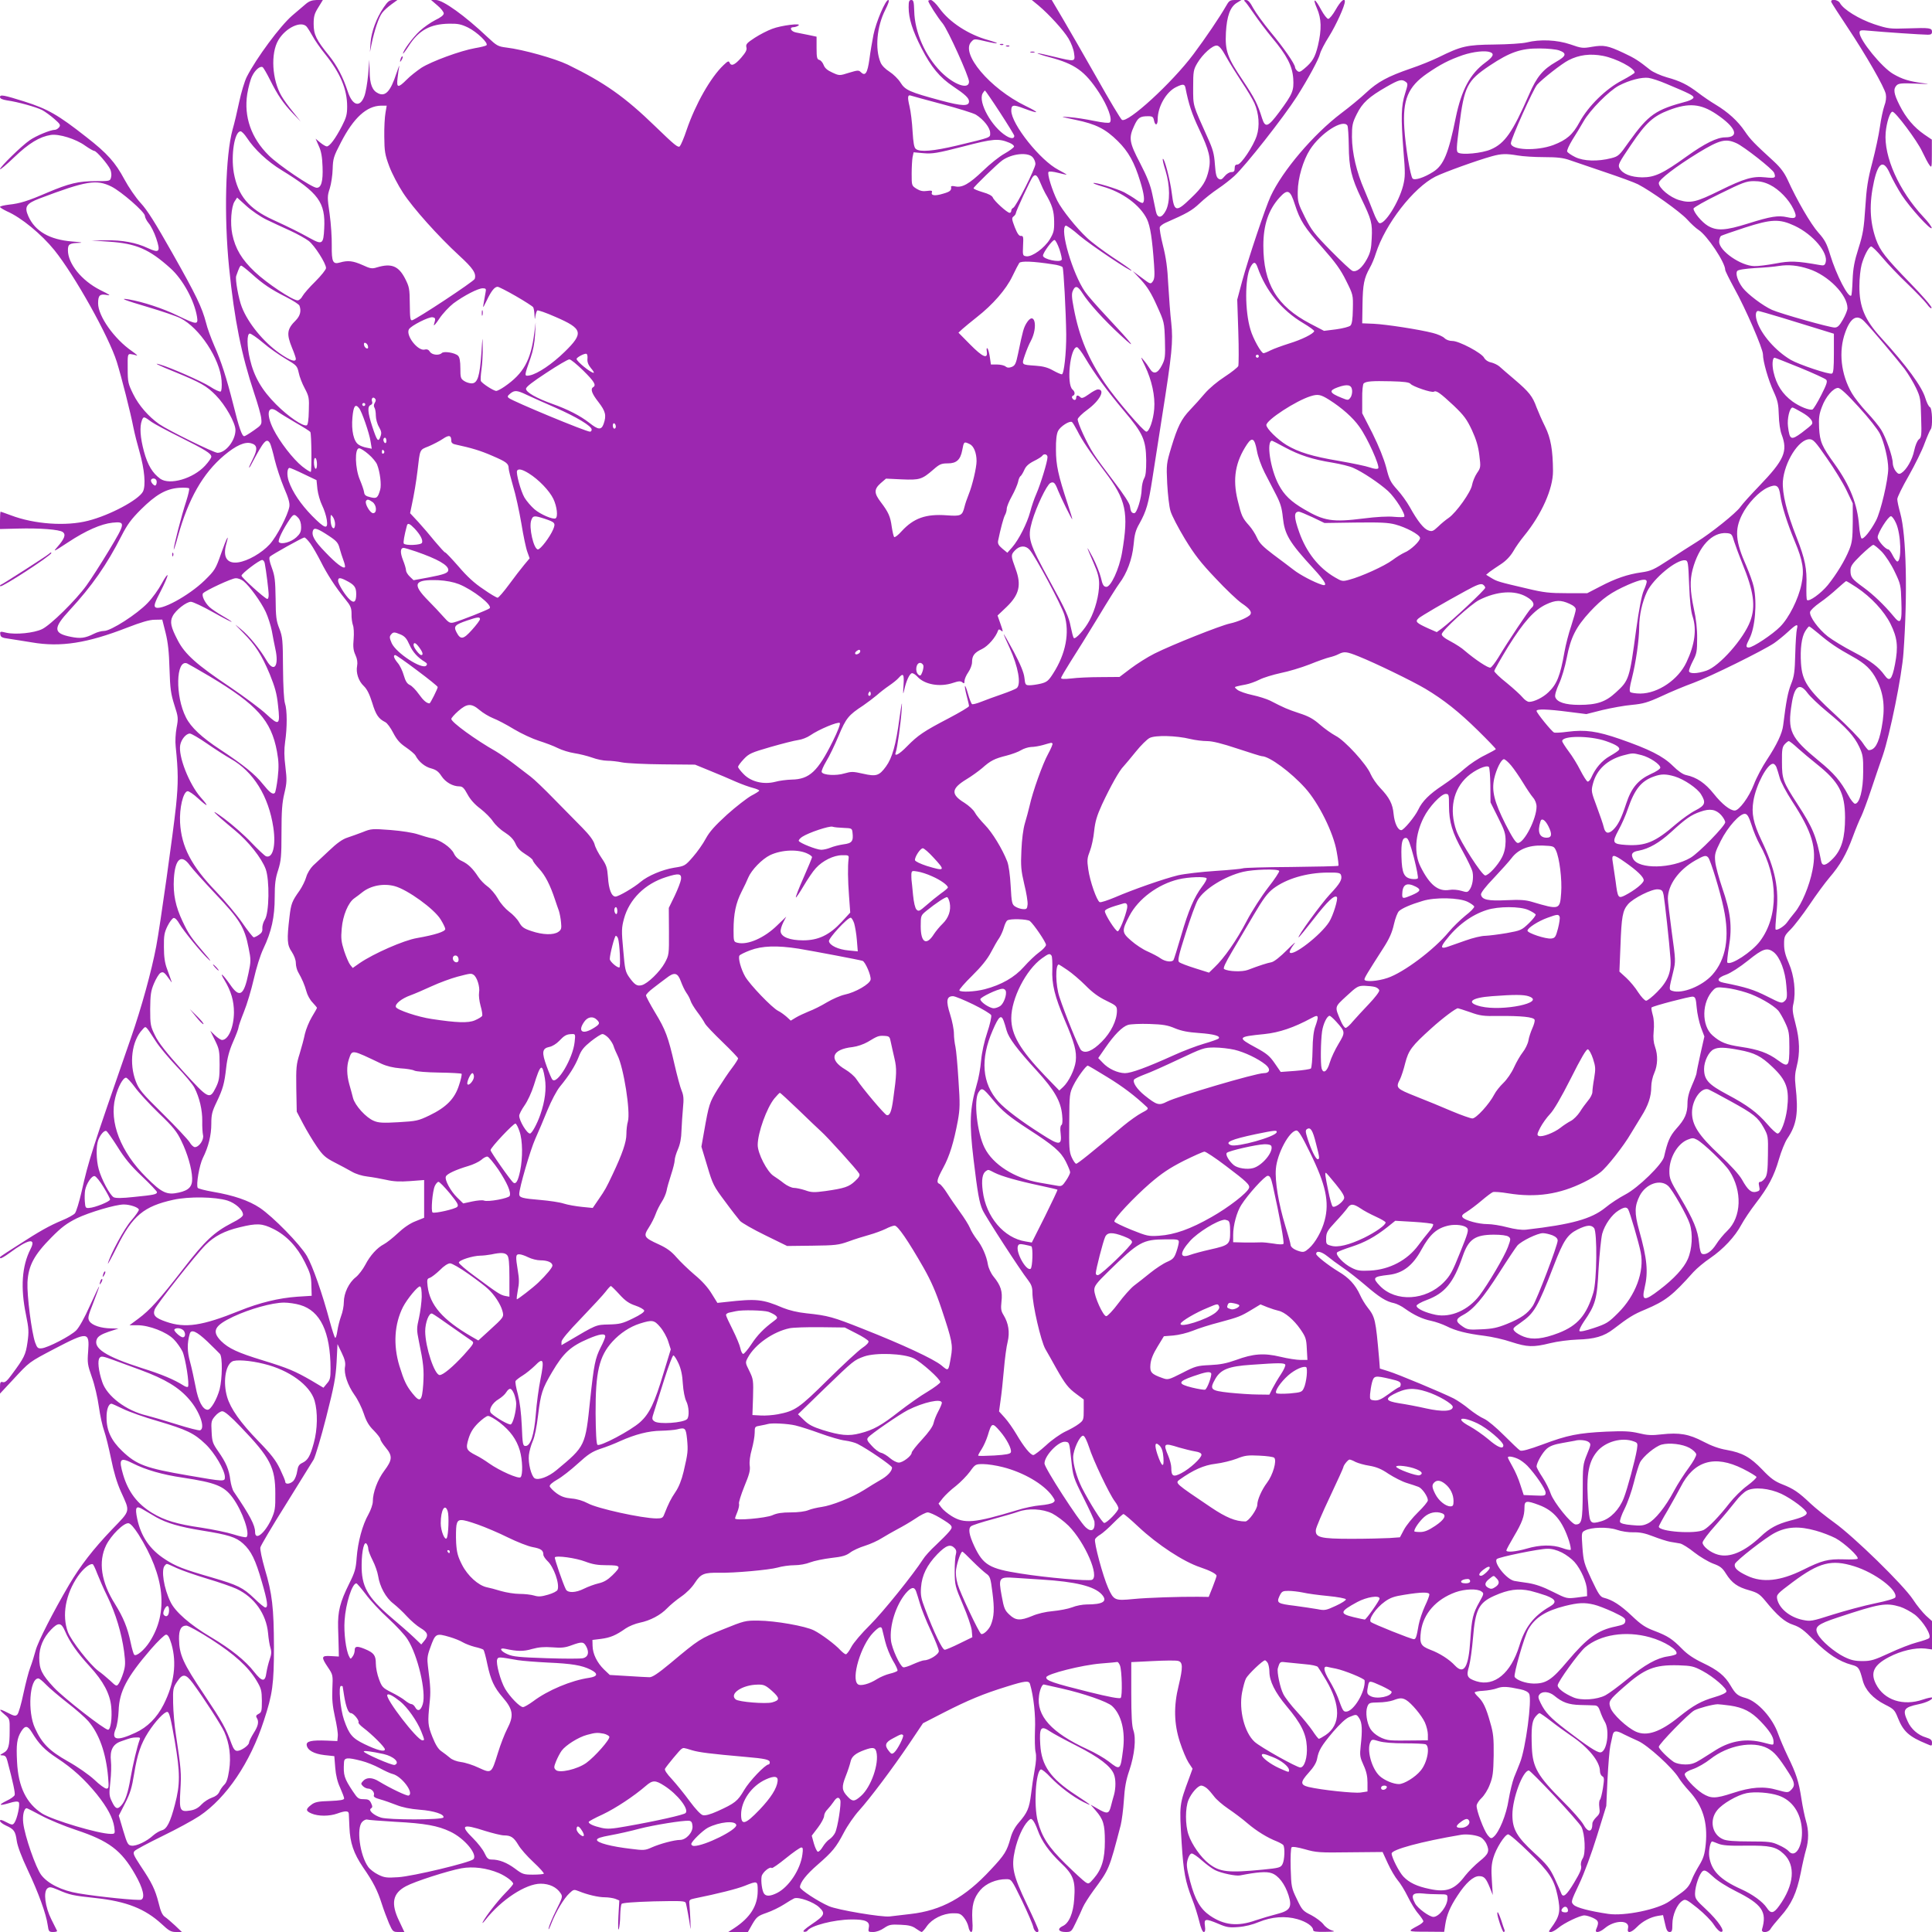 <?xml version="1.0" standalone="no"?>
<!DOCTYPE svg PUBLIC "-//W3C//DTD SVG 20010904//EN"
 "http://www.w3.org/TR/2001/REC-SVG-20010904/DTD/svg10.dtd">
<svg version="1.0" xmlns="http://www.w3.org/2000/svg"
 width="1280pt" height="1280pt" viewBox="0 0 1280 1280"
 preserveAspectRatio="xMidYMid meet">
<g transform="translate(0,1280) scale(0.1,-0.1)"
fill="#9c27b0" stroke="none">
<path d="M2024 12772 c-18 -15 -57 -49 -88 -75 -80 -69 -237 -281 -301 -406
-15 -30 -37 -104 -50 -165 -13 -61 -32 -144 -44 -184 -47 -171 -58 -573 -23
-917 35 -346 82 -577 166 -830 24 -71 46 -148 47 -169 4 -38 2 -42 -50 -78
-30 -21 -58 -38 -63 -38 -15 0 -35 58 -72 208 -47 185 -80 287 -127 393 -21
49 -46 116 -54 151 -27 102 -63 178 -223 461 -112 198 -166 285 -210 332 -33
36 -80 105 -108 157 -60 112 -113 172 -252 280 -187 147 -255 186 -412 236
-134 42 -160 47 -160 29 0 -10 15 -17 46 -22 72 -10 193 -44 233 -64 20 -11
56 -37 81 -59 39 -34 43 -41 31 -56 -7 -9 -20 -16 -27 -16 -29 0 -124 -39
-167 -69 -54 -37 -197 -177 -197 -192 0 -6 42 29 94 79 97 93 168 136 243 148
54 8 165 -26 227 -71 27 -19 55 -35 61 -35 14 0 90 -88 106 -123 6 -14 9 -37
5 -51 -6 -26 -8 -26 -102 -26 -114 0 -176 -15 -320 -76 -130 -56 -181 -72
-256 -80 -32 -4 -58 -10 -58 -15 0 -4 21 -17 46 -29 95 -41 228 -151 314 -257
134 -166 361 -572 414 -741 31 -100 91 -336 110 -435 8 -40 26 -111 40 -159
34 -119 43 -225 23 -265 -29 -55 -220 -157 -363 -193 -146 -38 -357 -23 -512
36 -35 13 -66 24 -68 24 -2 0 -4 -26 -4 -57 l0 -58 117 3 c147 4 276 -6 299
-23 22 -16 12 -44 -37 -100 -30 -34 -24 -31 72 32 118 78 219 122 294 130 88
9 87 -1 -22 -182 -53 -88 -121 -194 -151 -235 -72 -99 -237 -261 -293 -288
-54 -26 -175 -38 -237 -24 -41 10 -43 9 -40 -11 2 -18 12 -23 58 -29 30 -5 98
-15 151 -24 191 -33 368 -5 632 98 93 36 147 52 182 52 l50 1 22 -87 c16 -64
23 -129 26 -240 4 -131 9 -165 32 -238 26 -80 27 -88 15 -151 -7 -38 -10 -91
-6 -125 17 -167 18 -238 2 -395 -19 -178 -105 -792 -131 -929 -31 -164 -98
-407 -167 -605 -263 -757 -280 -810 -327 -1018 -16 -70 -36 -136 -45 -146 -9
-10 -47 -31 -84 -46 -86 -36 -150 -72 -292 -164 -134 -86 -125 -79 -117 -87 3
-3 29 12 59 34 127 94 180 104 140 26 -57 -112 -67 -255 -30 -434 19 -93 20
-114 10 -184 -12 -82 -21 -101 -105 -214 -29 -40 -44 -53 -58 -49 -16 4 -19 0
-19 -35 l0 -41 83 89 c115 124 105 117 282 210 217 113 229 112 219 -20 -6
-74 -4 -89 25 -171 18 -49 38 -137 46 -195 8 -58 24 -130 35 -160 11 -30 31
-113 46 -185 17 -86 39 -159 64 -215 63 -140 68 -122 -59 -254 -123 -129 -207
-237 -283 -365 -105 -179 -207 -378 -222 -436 -9 -33 -24 -83 -35 -111 -11
-27 -31 -106 -46 -175 -14 -68 -32 -130 -40 -138 -12 -12 -21 -11 -65 12 -58
30 -64 25 -17 -14 31 -26 32 -29 31 -105 0 -102 -8 -130 -42 -148 -25 -14 -25
-15 -5 -16 17 0 25 -9 32 -37 37 -140 53 -214 48 -226 -3 -8 -26 -25 -52 -37
-59 -29 -52 -36 16 -16 34 11 56 13 63 6 11 -11 -10 -111 -29 -137 -11 -15
-16 -15 -54 5 -30 16 -41 18 -41 8 0 -7 18 -21 40 -31 53 -24 62 -37 71 -101
5 -35 31 -105 73 -194 71 -150 122 -291 132 -364 6 -43 9 -46 36 -46 16 0 28
3 26 8 -2 4 -19 38 -38 76 -41 82 -54 182 -26 205 14 11 24 10 69 -9 80 -35
101 -39 250 -55 205 -22 328 -71 438 -172 48 -45 62 -53 95 -53 l39 0 -45 43
c-25 23 -55 49 -67 57 -17 11 -29 37 -42 92 -23 90 -45 135 -119 245 -47 72
-53 85 -41 99 7 9 90 53 184 99 93 45 205 106 247 134 178 120 336 353 426
631 58 176 67 243 67 490 -1 258 -11 350 -61 517 -19 67 -32 128 -29 141 3 13
79 142 169 285 89 144 172 278 184 297 11 20 49 146 83 280 53 208 63 263 69
365 l6 120 28 -58 c21 -43 26 -67 22 -91 -9 -46 17 -123 62 -187 22 -30 49
-85 62 -124 17 -52 34 -81 67 -113 23 -24 43 -49 43 -57 0 -7 16 -32 35 -55
47 -56 45 -82 -9 -154 -45 -60 -76 -144 -76 -204 0 -18 -13 -56 -29 -85 -40
-70 -70 -183 -78 -287 -5 -73 -12 -97 -49 -171 -61 -123 -77 -185 -74 -293 2
-50 3 -113 4 -141 l1 -50 -52 3 c-65 4 -67 -5 -20 -75 33 -49 33 -51 29 -141
-3 -71 1 -114 17 -187 12 -52 21 -109 19 -127 l-3 -33 -70 3 c-101 4 -137 -4
-133 -30 5 -34 48 -58 118 -66 l65 -7 6 -76 c4 -51 15 -96 33 -134 14 -32 26
-63 26 -70 0 -10 -26 -14 -94 -17 -76 -2 -100 -7 -122 -24 -40 -30 -40 -42 0
-59 44 -19 119 -19 171 0 53 19 75 19 76 -2 0 -10 2 -50 4 -89 4 -103 28 -173
90 -265 68 -98 96 -153 125 -244 12 -38 34 -96 47 -127 25 -56 27 -58 64 -58
l38 0 -34 72 c-57 117 -44 184 44 231 56 31 280 103 368 119 76 14 169 2 249
-32 48 -21 94 -56 94 -71 0 -4 -23 -32 -52 -61 -52 -53 -131 -155 -150 -193
-5 -11 3 -4 18 15 104 133 267 240 366 240 58 0 106 -23 132 -63 15 -22 13
-28 -29 -112 -25 -50 -47 -103 -50 -120 -3 -17 5 -2 18 32 30 77 82 165 120
200 26 25 30 26 60 14 58 -24 131 -41 174 -41 23 0 54 -5 69 -10 l27 -11 -6
-107 c-3 -63 -2 -97 3 -82 4 14 9 54 9 90 1 36 5 70 9 76 4 7 80 13 214 17
187 4 208 3 212 -12 5 -17 23 -113 30 -166 4 -26 -1 99 -7 165 -2 21 3 26 33
32 158 32 284 64 334 84 85 34 86 34 86 -33 0 -99 -49 -177 -155 -247 l-40
-26 65 0 65 0 30 53 c28 47 36 54 94 74 35 12 86 37 114 55 29 19 60 37 69 41
30 11 128 -24 165 -59 43 -41 38 -54 -51 -114 -44 -30 -61 -46 -50 -48 9 -2
19 1 23 6 21 34 176 74 291 75 94 1 125 -13 116 -54 -5 -28 -4 -29 29 -29 20
0 49 10 72 26 34 23 46 25 110 22 55 -2 79 -9 102 -26 17 -12 34 -22 38 -22 4
1 20 18 34 39 34 48 106 84 172 85 41 1 52 -3 72 -27 13 -15 27 -43 31 -62 3
-19 12 -35 18 -35 9 0 12 21 8 78 -5 97 8 147 53 200 38 44 105 72 172 72 34
0 35 -1 104 -143 38 -79 72 -158 75 -175 6 -30 34 -46 34 -21 0 7 -34 84 -76
171 -93 195 -105 248 -80 360 18 80 53 158 87 193 17 17 21 18 32 5 8 -8 22
-37 32 -65 26 -73 75 -142 152 -216 84 -79 99 -118 90 -239 -6 -96 -35 -163
-77 -181 -38 -18 -27 -39 20 -39 37 0 39 2 68 63 17 34 37 79 46 100 9 21 41
71 70 111 105 142 104 139 181 434 7 29 17 103 21 165 5 82 14 134 36 197 35
105 46 211 27 266 -10 28 -14 97 -14 246 l0 206 142 7 c78 4 154 5 168 1 32
-8 33 -41 4 -163 -34 -136 -31 -254 8 -374 17 -53 43 -114 57 -136 l27 -41
-21 -58 c-68 -184 -67 -176 -51 -438 12 -188 24 -252 70 -370 16 -39 36 -104
46 -144 10 -43 22 -72 30 -72 9 0 12 11 8 40 -7 49 2 51 90 14 53 -23 72 -26
132 -21 43 3 95 16 135 33 85 35 176 42 256 19 60 -17 104 -48 104 -72 0 -10
19 -13 78 -12 65 1 72 2 45 10 -18 5 -43 23 -55 40 -13 17 -49 44 -81 61 -55
27 -61 34 -95 106 -36 74 -37 81 -41 205 -2 73 1 133 6 138 6 6 39 1 89 -13
73 -21 95 -23 297 -20 l217 2 35 -76 c19 -42 49 -92 65 -111 17 -19 47 -68 67
-109 20 -41 51 -92 70 -113 18 -22 33 -44 33 -50 0 -6 -17 -20 -37 -30 -71
-38 -70 -39 55 -39 l120 -1 7 47 c10 65 31 117 82 194 54 83 104 128 142 128
34 0 46 -13 72 -77 l19 -48 -6 96 c-5 73 -3 108 10 151 17 60 74 151 97 155 8
2 71 -52 140 -120 134 -130 165 -178 188 -285 22 -106 16 -136 -45 -219 -15
-21 -15 -23 1 -23 9 0 31 12 49 27 39 33 144 83 173 83 12 0 39 -8 58 -17 37
-18 40 -29 20 -75 -11 -27 21 -23 57 7 66 56 168 56 154 0 -9 -37 20 -32 59 8
37 38 90 66 140 74 l33 5 13 -56 c9 -43 16 -56 31 -56 15 0 18 8 18 53 0 59
31 132 67 154 19 13 27 9 100 -49 43 -35 92 -84 108 -110 17 -27 38 -47 48
-47 31 -1 -18 72 -100 149 -67 62 -73 71 -73 106 1 50 30 134 52 148 13 8 26
1 66 -36 29 -28 93 -68 153 -98 174 -87 207 -136 173 -252 -8 -26 42 -24 56 2
6 11 36 48 67 83 72 80 107 157 133 287 11 58 27 127 35 154 19 63 19 130 0
192 -8 27 -22 93 -30 146 -18 117 -34 166 -91 283 -24 50 -52 116 -63 147 -37
106 -135 215 -215 238 -54 15 -67 26 -100 82 -38 65 -84 103 -185 151 -59 28
-102 57 -136 92 -66 67 -95 86 -184 120 -61 23 -88 41 -150 100 -75 71 -128
105 -184 119 -25 6 -36 23 -82 120 -50 107 -54 121 -61 214 -7 98 -6 100 17
112 41 22 150 25 210 5 31 -11 79 -18 112 -17 42 1 76 -6 130 -27 41 -16 91
-32 113 -36 21 -3 51 -9 65 -11 15 -3 57 -29 94 -59 37 -29 93 -62 124 -74 47
-17 62 -28 86 -67 39 -62 77 -89 154 -110 55 -16 69 -25 105 -68 82 -101 131
-143 187 -161 44 -15 70 -34 139 -104 88 -88 165 -139 248 -161 46 -12 51 -20
73 -103 16 -63 68 -120 147 -160 60 -30 65 -36 87 -91 35 -87 73 -122 188
-169 36 -16 37 -16 37 7 0 18 -8 25 -40 35 -52 15 -99 56 -121 106 -36 78 -27
93 72 114 54 11 99 34 89 44 -3 3 -30 -3 -60 -13 -131 -45 -257 -4 -311 102
-39 76 -15 127 87 180 78 41 173 63 239 56 l45 -6 0 94 0 94 -40 36 c-21 20
-61 68 -86 107 -63 96 -392 417 -522 510 -53 38 -124 95 -157 126 -79 75 -113
98 -187 127 -49 19 -77 39 -132 97 -81 84 -132 112 -237 131 -49 8 -101 27
-154 55 -95 50 -159 61 -276 48 -67 -8 -96 -6 -153 8 -57 13 -96 15 -215 10
-184 -9 -256 -23 -421 -85 -92 -34 -138 -46 -149 -40 -9 5 -56 50 -106 100
-53 53 -108 99 -132 110 -24 10 -69 40 -100 65 -31 26 -77 57 -102 70 -76 38
-372 162 -432 180 l-57 18 -5 66 c-23 261 -26 275 -78 341 -15 19 -37 55 -48
80 -31 68 -74 115 -144 156 -69 42 -147 104 -147 116 0 24 34 17 73 -14 23
-19 69 -53 103 -76 33 -22 101 -75 150 -117 93 -80 137 -108 191 -119 17 -4
50 -20 71 -36 59 -42 115 -69 174 -81 29 -6 74 -22 101 -35 60 -31 137 -50
251 -64 49 -6 130 -24 179 -41 106 -34 144 -36 257 -8 48 12 127 22 181 24
112 3 176 21 239 70 99 76 132 97 210 129 135 57 181 93 319 248 23 25 73 67
112 93 86 59 164 142 206 221 18 33 60 96 94 140 85 110 123 183 155 294 15
52 40 114 55 136 63 92 75 171 55 349 -6 53 -4 85 8 131 22 86 20 173 -8 280
-20 76 -23 99 -14 135 17 77 5 185 -30 266 -23 52 -32 86 -32 127 0 52 3 58
43 98 24 24 80 97 125 163 44 66 104 147 132 180 72 84 112 154 155 270 20 55
46 117 57 138 10 21 39 98 63 170 24 73 60 177 79 232 47 137 127 530 137 680
28 388 19 779 -21 924 -11 39 -20 81 -20 94 0 13 34 82 76 155 41 73 89 169
105 215 17 45 35 86 40 92 15 15 11 142 -5 148 -8 3 -21 30 -30 59 -22 76
-124 215 -293 400 -108 118 -145 205 -144 343 0 50 7 114 15 143 16 57 45 113
62 119 6 2 40 -31 75 -73 35 -42 109 -120 165 -173 55 -53 114 -114 130 -135
17 -24 30 -34 31 -25 2 8 -62 82 -142 164 -164 169 -199 214 -226 289 -42 120
-46 238 -13 386 29 129 65 144 107 46 16 -35 50 -97 77 -139 56 -85 192 -235
198 -218 2 6 -23 41 -57 76 -160 172 -261 397 -248 556 6 68 29 139 45 139 20
0 164 -193 196 -262 19 -40 41 -82 50 -93 14 -19 15 -13 15 75 l0 95 -50 34
c-68 47 -122 110 -164 194 -39 77 -43 108 -19 132 14 13 34 15 128 11 88 -4
98 -3 46 3 -91 12 -137 26 -197 61 -75 43 -223 225 -223 273 0 17 6 19 68 13
82 -8 346 -26 385 -26 20 0 27 5 27 19 0 26 -14 28 -160 23 -120 -4 -129 -3
-224 28 -100 34 -203 97 -226 140 -13 24 -66 29 -57 6 3 -8 51 -82 106 -165
122 -183 247 -400 255 -445 4 -21 1 -50 -10 -78 -8 -23 -22 -86 -29 -138 -7
-52 -30 -158 -50 -235 -30 -113 -39 -170 -47 -300 -9 -137 -15 -176 -45 -270
-27 -85 -36 -132 -39 -209 -2 -55 -6 -102 -9 -104 -19 -19 -99 136 -140 271
-22 73 -35 98 -78 146 -50 56 -142 214 -204 351 -22 47 -47 80 -89 119 -132
121 -156 145 -194 201 -46 68 -111 127 -194 177 -34 20 -86 56 -116 79 -70 53
-117 77 -208 102 -41 12 -90 34 -109 49 -78 62 -101 77 -178 113 -103 48 -129
53 -207 40 -61 -11 -70 -10 -144 16 -89 30 -200 35 -289 13 -28 -7 -123 -13
-215 -14 -183 -2 -218 -10 -370 -85 -41 -20 -124 -54 -184 -74 -151 -52 -218
-88 -295 -160 -36 -34 -111 -96 -166 -137 -183 -139 -388 -379 -467 -550 -34
-73 -149 -416 -189 -564 l-32 -120 7 -211 c4 -116 3 -219 0 -229 -4 -9 -44
-41 -90 -71 -48 -31 -103 -77 -132 -111 -27 -32 -70 -80 -97 -108 -59 -62 -83
-111 -125 -249 -32 -107 -33 -113 -27 -240 4 -72 13 -154 22 -182 8 -29 51
-111 95 -184 64 -105 105 -158 203 -261 67 -72 145 -146 174 -166 52 -35 68
-57 57 -74 -10 -17 -83 -49 -136 -60 -64 -14 -381 -140 -499 -199 -46 -23
-117 -68 -158 -99 l-74 -56 -126 -1 c-69 0 -156 -4 -193 -9 -48 -5 -68 -4 -68
3 0 6 29 55 63 109 35 54 117 186 182 293 64 107 128 208 141 225 50 66 85
160 94 253 6 71 14 100 39 143 46 83 60 131 86 299 13 85 42 270 64 410 66
417 74 498 61 620 -7 58 -15 173 -20 255 -5 110 -15 179 -35 258 -15 59 -24
114 -21 122 3 8 20 21 38 29 141 62 174 80 226 129 31 30 86 73 122 97 36 24
84 62 108 84 75 69 326 389 414 526 75 118 146 250 153 282 4 18 31 71 61 118
46 74 104 201 104 230 0 28 -29 2 -60 -53 -19 -34 -42 -62 -50 -62 -8 0 -29
27 -47 60 -40 76 -60 84 -28 10 30 -68 32 -139 7 -246 -19 -79 -37 -109 -91
-154 -26 -22 -34 -25 -46 -15 -8 7 -15 18 -15 24 0 21 -76 131 -163 235 -47
57 -98 128 -114 157 -20 38 -34 54 -48 54 -12 0 -16 -3 -9 -8 6 -4 33 -41 61
-82 28 -41 82 -113 121 -160 98 -117 134 -186 140 -270 5 -81 -3 -101 -93
-223 -74 -99 -92 -106 -113 -42 -30 97 -50 135 -127 251 -104 154 -119 196
-113 318 6 109 28 170 72 197 l31 19 -40 0 c-37 0 -42 -4 -64 -43 -38 -67
-136 -212 -214 -316 -143 -191 -436 -459 -474 -435 -8 5 -82 128 -164 274 -83
146 -184 322 -226 393 l-75 127 -66 0 -66 0 45 -37 c69 -58 165 -163 198 -218
17 -28 34 -72 37 -98 8 -57 9 -57 -136 -22 -56 14 -104 24 -106 22 -2 -2 33
-14 79 -26 169 -45 234 -91 328 -234 58 -89 91 -179 72 -198 -6 -6 -45 -2
-104 10 -52 11 -125 22 -164 25 -66 5 -64 4 41 -18 135 -28 198 -60 280 -141
70 -69 110 -141 148 -266 27 -87 32 -134 17 -143 -4 -3 -23 6 -42 20 -19 14
-55 36 -81 50 -48 24 -196 69 -204 61 -3 -2 24 -12 58 -22 134 -37 251 -123
297 -217 22 -47 35 -131 47 -303 5 -71 3 -94 -9 -110 -14 -19 -16 -18 -73 25
l-59 44 56 -60 c41 -45 68 -89 104 -170 49 -108 49 -110 53 -229 3 -110 1
-124 -20 -165 -28 -55 -56 -63 -80 -23 -9 15 -28 42 -42 58 -21 26 -20 21 10
-40 45 -94 68 -200 61 -284 -6 -75 -33 -151 -52 -151 -18 0 -202 214 -274 320
-109 159 -171 307 -207 498 -14 72 -15 96 -6 116 16 37 33 32 64 -17 41 -65
142 -177 253 -279 117 -109 84 -64 -95 127 -62 66 -126 139 -142 163 -82 119
-168 412 -128 437 5 3 47 -26 92 -66 73 -62 358 -253 344 -230 -3 5 -58 44
-123 86 -64 43 -141 100 -171 129 -71 66 -166 185 -197 246 -34 68 -69 180
-58 191 5 5 31 2 63 -6 30 -8 55 -13 56 -12 2 1 -23 16 -54 32 -119 61 -312
303 -312 392 0 39 12 42 85 14 102 -38 107 -30 10 17 -237 115 -435 350 -359
426 19 20 18 20 100 1 84 -20 94 -14 13 9 -132 36 -259 119 -325 211 -21 30
-47 54 -56 55 -10 0 -18 -3 -18 -6 0 -12 61 -108 96 -150 35 -44 174 -351 174
-385 0 -56 -100 -21 -186 65 -105 106 -174 263 -177 403 -2 62 -5 73 -19 73
-15 0 -18 -9 -18 -48 0 -74 25 -154 86 -273 63 -123 120 -192 208 -251 81 -54
106 -78 106 -100 0 -33 -45 -32 -186 6 -208 56 -237 69 -268 119 -15 24 -48
56 -73 72 -27 17 -51 41 -59 61 -38 90 -25 238 31 348 21 42 29 66 20 66 -19
0 -81 -146 -98 -230 -8 -41 -21 -115 -27 -163 -13 -92 -27 -114 -57 -85 -13
14 -22 13 -78 -4 -63 -20 -64 -20 -110 1 -33 15 -50 29 -58 50 -6 16 -19 32
-29 34 -15 4 -18 16 -18 79 l0 75 -52 11 c-29 6 -68 14 -85 17 -34 7 -46 35
-15 35 9 0 24 5 32 11 25 18 -115 1 -174 -22 -30 -11 -81 -37 -115 -59 -52
-34 -61 -43 -56 -63 5 -17 -4 -34 -35 -70 -43 -49 -66 -58 -77 -31 -5 12 -12
9 -40 -18 -85 -81 -185 -257 -244 -429 -17 -52 -38 -100 -45 -108 -11 -12 -36
9 -161 130 -204 198 -338 292 -582 411 -86 41 -296 100 -406 113 -56 7 -64 12
-125 69 -150 142 -295 246 -342 246 l-32 0 42 -36 c23 -19 42 -43 42 -53 0
-11 -20 -27 -56 -44 -30 -15 -77 -48 -104 -73 -46 -43 -110 -130 -110 -149 0
-4 18 19 39 52 66 103 142 144 266 146 58 1 80 -3 127 -26 58 -29 136 -103
121 -117 -4 -4 -39 -13 -76 -19 -96 -17 -287 -87 -355 -130 -31 -21 -76 -56
-98 -79 -57 -57 -68 -55 -60 11 3 28 8 63 11 77 3 14 -6 -8 -19 -47 -38 -117
-72 -154 -119 -132 -40 18 -57 59 -58 146 l-2 78 -8 -100 c-5 -55 -16 -119
-25 -142 -29 -78 -79 -64 -110 31 -31 95 -71 171 -123 236 -86 106 -103 141
-103 211 0 50 5 69 31 110 l30 49 -42 0 c-31 -1 -50 -8 -73 -28z m8 -149 c8
-10 26 -39 40 -64 14 -26 50 -78 80 -115 103 -128 148 -235 148 -350 0 -52 -6
-74 -35 -130 -43 -83 -81 -134 -100 -134 -7 0 -27 12 -44 26 l-30 25 21 -48
c16 -34 23 -73 25 -138 4 -97 -9 -141 -40 -139 -34 3 -252 150 -316 214 -117
115 -166 257 -143 407 7 43 21 96 32 118 20 42 54 70 70 60 6 -4 28 -42 50
-86 50 -100 86 -153 151 -221 l51 -53 -51 64 c-29 35 -63 82 -76 105 -63 107
-73 282 -21 370 48 82 152 131 188 89z m6091 -198 c21 -38 67 -112 102 -165
35 -52 74 -117 86 -144 30 -68 36 -152 15 -216 -23 -70 -104 -190 -127 -190
-14 0 -19 -7 -19 -25 0 -19 -5 -25 -22 -25 -12 0 -32 -12 -44 -27 -19 -23 -26
-26 -41 -17 -14 9 -19 29 -24 95 -5 71 -13 100 -49 179 -99 221 -95 204 -95
330 0 107 2 118 27 161 36 61 103 121 131 117 15 -2 33 -24 60 -73z m2207 41
c52 -19 48 -37 -21 -76 -87 -50 -128 -99 -178 -215 -110 -252 -161 -325 -254
-365 -57 -25 -191 -38 -217 -21 -12 8 -11 32 8 178 33 262 52 298 201 398 135
90 208 115 331 114 52 0 111 -6 130 -13z m-456 -12 c28 -11 18 -31 -34 -69
-100 -74 -157 -180 -195 -363 -48 -239 -81 -317 -149 -360 -59 -38 -123 -59
-137 -45 -15 15 -47 208 -55 333 -12 189 24 275 151 363 89 61 145 90 237 122
70 23 149 32 182 19z m746 -24 c88 -17 210 -81 210 -111 0 -4 -37 -27 -82 -51
-109 -56 -226 -172 -283 -277 -45 -83 -85 -118 -174 -152 -111 -41 -281 -34
-281 12 0 28 148 359 174 388 33 37 164 140 208 162 70 36 144 45 228 29z
m417 -184 c158 -66 183 -79 183 -92 0 -7 -19 -18 -42 -25 -211 -56 -255 -87
-386 -269 -63 -90 -70 -96 -117 -108 -89 -23 -183 -20 -238 7 -27 13 -51 30
-54 37 -3 8 13 42 34 77 22 34 55 89 74 122 43 76 169 203 235 238 69 36 151
57 196 51 21 -3 73 -20 115 -38z m-1724 12 c16 -12 15 -17 -4 -78 -26 -81 -28
-158 -11 -376 13 -153 12 -177 -2 -234 -29 -112 -123 -261 -158 -248 -8 4 -25
35 -38 70 -13 34 -40 101 -60 148 -53 121 -82 246 -83 352 0 78 3 94 32 152
37 75 80 114 197 181 84 48 101 52 127 33z m-1459 -40 c21 -108 43 -174 91
-275 66 -139 79 -193 64 -266 -17 -77 -40 -115 -119 -190 -98 -95 -111 -92
-126 29 -11 90 -50 241 -60 231 -3 -3 5 -38 18 -78 30 -98 31 -208 2 -264 -27
-52 -56 -54 -66 -5 -4 19 -15 71 -24 115 -12 58 -34 114 -80 203 -73 139 -77
168 -40 248 25 55 39 64 92 64 30 0 35 -4 40 -30 8 -36 24 -30 24 9 0 84 56
182 122 214 45 22 57 21 62 -5z m-1229 -163 c52 -80 95 -150 95 -155 0 -20
-22 -20 -54 0 -96 59 -187 223 -156 281 6 10 13 19 16 19 2 0 47 -65 99 -145z
m-383 55 c105 -28 206 -59 224 -70 51 -32 94 -87 94 -120 0 -33 14 -28 -223
-85 -153 -36 -242 -44 -269 -22 -12 9 -17 39 -22 117 -3 58 -12 132 -20 165
-15 63 -13 80 11 71 8 -3 100 -28 205 -56z m5129 -66 c131 -88 156 -154 59
-154 -54 0 -135 -40 -255 -126 -157 -113 -211 -139 -295 -139 -74 1 -130 23
-150 60 -12 23 -7 33 77 157 98 145 146 189 252 229 130 49 209 42 312 -27z
m-8817 9 c-5 -27 -9 -97 -8 -158 1 -98 4 -119 33 -197 18 -48 59 -126 91 -175
67 -103 235 -290 372 -416 93 -85 115 -119 103 -155 -5 -16 -385 -267 -415
-274 -12 -2 -14 16 -15 107 -1 103 -3 114 -32 171 -43 82 -90 101 -184 73 -34
-11 -45 -9 -97 15 -63 28 -97 32 -149 17 -48 -14 -56 3 -55 112 1 51 -5 144
-14 209 -16 110 -16 119 1 170 9 29 18 87 19 128 2 69 6 83 55 177 84 163 170
241 265 243 l38 0 -8 -47z m6373 -85 c4 -7 8 -67 9 -133 1 -145 17 -212 83
-350 68 -141 74 -164 69 -264 -3 -71 -9 -95 -32 -138 -32 -58 -67 -87 -95 -78
-10 3 -74 63 -143 133 -111 113 -130 138 -173 224 -45 90 -48 102 -47 170 1
88 35 205 81 277 71 110 219 205 248 159z m-7292 -80 c51 -78 138 -159 230
-215 246 -151 292 -214 283 -387 -5 -103 -13 -109 -91 -66 -82 45 -132 70
-249 124 -160 73 -232 160 -259 311 -20 119 5 275 45 275 7 0 26 -19 41 -42z
m5053 -34 c19 -8 32 -19 30 -26 -3 -7 -31 -28 -63 -46 -33 -18 -97 -69 -142
-113 -91 -87 -138 -114 -184 -104 -16 4 -29 3 -28 -2 4 -24 -6 -33 -52 -46
-55 -17 -83 -13 -75 9 4 11 -3 13 -32 9 -27 -4 -46 0 -69 14 -33 21 -33 21
-33 100 0 43 3 93 6 110 l7 32 66 -6 c58 -5 90 0 261 44 203 53 235 55 308 25z
m4817 -3 c49 -22 240 -172 249 -196 13 -34 7 -37 -58 -30 -83 9 -139 -7 -305
-89 -152 -75 -189 -84 -265 -62 -62 18 -136 80 -136 113 0 23 111 108 262 201
142 86 181 96 253 63z m-4665 -91 c11 -11 20 -32 20 -46 0 -30 -129 -284 -147
-291 -7 -3 -13 -11 -13 -19 0 -8 -5 -14 -11 -14 -16 0 -103 79 -111 101 -5 12
-28 25 -68 36 -33 10 -60 21 -60 26 0 8 158 162 191 185 63 44 166 55 199 22z
m3215 10 c33 -6 112 -11 175 -11 88 0 128 -5 170 -20 30 -10 135 -46 232 -79
98 -33 197 -69 220 -81 84 -43 278 -181 325 -232 26 -29 60 -60 76 -70 57 -36
177 -216 177 -265 0 -7 27 -61 59 -120 75 -134 191 -402 191 -440 0 -47 36
-172 71 -247 27 -59 32 -83 34 -155 1 -49 9 -104 19 -129 42 -112 17 -168
-149 -341 -56 -58 -112 -120 -125 -139 -28 -40 -195 -174 -291 -233 -39 -24
-120 -76 -182 -117 -101 -66 -119 -74 -182 -83 -92 -13 -171 -40 -274 -94
l-85 -44 -135 0 c-115 0 -153 4 -265 31 -189 44 -198 47 -236 70 l-34 21 24
20 c14 10 47 33 75 51 32 21 60 50 80 83 16 29 49 75 72 103 117 143 193 314
192 431 -1 139 -15 218 -52 293 -20 40 -45 97 -57 128 -26 73 -49 102 -145
184 -44 37 -90 77 -102 88 -12 10 -37 22 -55 26 -20 4 -37 16 -45 30 -15 32
-168 113 -211 112 -19 0 -40 7 -52 19 -11 11 -45 26 -77 34 -89 23 -309 57
-393 61 l-75 3 2 126 c2 131 10 173 48 241 13 22 31 65 40 95 62 195 249 436
395 510 58 29 277 108 375 135 62 17 93 18 170 5z m-3164 -177 c11 -27 26 -59
34 -73 46 -78 58 -117 59 -186 1 -62 -3 -76 -29 -120 -36 -58 -116 -116 -154
-112 -25 3 -26 5 -23 70 3 58 2 66 -14 65 -12 -2 -24 15 -41 58 -20 53 -21 61
-8 71 8 6 15 16 15 21 0 13 98 224 112 241 18 21 29 13 49 -35z m4836 -18 c60
-30 124 -96 155 -160 27 -56 19 -68 -42 -54 -59 13 -107 6 -259 -42 -150 -47
-206 -50 -266 -15 -40 24 -95 90 -95 114 0 7 77 51 172 97 154 76 178 85 228
85 40 0 71 -7 107 -25z m-10989 -11 c66 -33 222 -169 222 -194 0 -10 11 -32
25 -49 14 -16 37 -61 50 -100 30 -90 21 -100 -55 -65 -78 37 -171 54 -280 52
l-95 -1 115 -8 c182 -12 268 -49 410 -177 81 -73 157 -212 175 -319 9 -56 1
-56 -128 6 -95 47 -230 91 -322 107 -73 12 -32 -4 130 -52 88 -26 182 -58 210
-72 126 -63 262 -269 273 -413 3 -41 0 -69 -6 -73 -6 -3 -38 11 -71 33 -53 34
-259 125 -331 146 -51 15 -12 -5 100 -50 171 -70 209 -92 270 -154 63 -64 130
-183 130 -230 0 -69 -64 -151 -119 -151 -24 0 -325 148 -386 190 -70 49 -135
123 -172 198 -34 69 -37 80 -37 170 -1 91 0 97 19 96 11 -1 29 -5 40 -9 11 -4
-2 8 -30 28 -119 82 -225 233 -225 317 0 53 11 64 56 56 32 -6 24 0 -43 33
-122 62 -213 174 -213 263 0 41 10 47 78 49 26 1 4 5 -49 9 -150 12 -246 67
-291 167 -28 63 -15 84 74 118 309 117 377 128 476 79z m7841 -119 c35 -108
62 -150 186 -290 82 -93 117 -141 153 -214 47 -94 47 -95 45 -189 -1 -68 -6
-99 -16 -109 -8 -8 -51 -19 -95 -25 l-80 -10 -92 48 c-221 116 -310 265 -310
517 0 137 34 237 107 318 54 59 71 52 102 -46z m-6814 -100 c38 -18 109 -52
157 -73 48 -22 103 -53 123 -68 39 -30 115 -149 115 -180 0 -10 -32 -50 -71
-89 -39 -38 -77 -82 -85 -97 -8 -16 -23 -28 -32 -28 -34 0 -205 114 -284 189
-86 81 -129 153 -149 249 -15 72 -7 183 15 217 l17 26 62 -56 c34 -31 93 -71
132 -90z m10125 -41 c123 -58 225 -180 205 -244 -6 -18 -12 -21 -38 -16 -153
27 -196 29 -294 10 -54 -10 -117 -18 -140 -17 -89 1 -233 101 -233 161 0 17 6
34 12 39 7 4 78 29 158 55 177 57 229 59 330 12z m-4871 -155 c11 -34 18 -66
15 -70 -12 -21 -124 4 -124 27 0 20 62 104 76 104 7 0 21 -28 33 -61z m-45
-100 c33 -4 63 -13 66 -20 7 -11 22 -295 24 -444 1 -122 -15 -265 -29 -265 -7
0 -34 12 -59 26 -33 19 -67 28 -114 31 -97 7 -94 4 -72 70 11 32 28 74 39 93
51 96 25 207 -29 118 -18 -31 -23 -46 -55 -201 -14 -67 -20 -79 -42 -88 -18
-7 -30 -6 -41 3 -8 7 -34 13 -56 13 l-41 0 -7 49 c-4 27 -11 53 -16 58 -5 5
-7 -4 -4 -22 7 -51 -27 -37 -111 48 l-77 78 27 25 c16 14 58 49 95 78 105 82
194 184 235 270 20 42 41 82 46 89 11 14 93 11 221 -9z m1358 -21 c54 -155
161 -285 301 -368 42 -25 75 -49 74 -54 -6 -18 -82 -56 -167 -82 -47 -15 -102
-35 -122 -45 -21 -11 -42 -19 -47 -19 -15 0 -69 96 -86 155 -38 123 -38 341
-1 414 21 40 34 39 48 -1z m3652 -10 c129 -42 256 -172 256 -260 0 -13 -14
-47 -30 -75 -24 -42 -36 -53 -55 -53 -33 0 -359 92 -415 117 -60 27 -161 103
-194 146 -33 43 -50 96 -36 112 6 8 54 15 118 19 59 3 130 9 157 14 65 10 126
4 199 -20z m-10318 -31 c76 -69 130 -105 230 -155 45 -23 84 -48 88 -57 13
-35 5 -67 -24 -97 -59 -58 -63 -90 -25 -183 14 -33 25 -66 25 -72 0 -25 -38
-12 -107 36 -108 76 -209 199 -251 307 -21 53 -45 184 -37 206 19 55 26 68 33
68 5 0 35 -24 68 -53z m1752 -149 c59 -34 110 -67 114 -73 4 -5 8 -28 9 -50 2
-34 3 -36 6 -10 3 17 8 33 12 38 4 4 59 -15 122 -43 180 -78 188 -106 60 -231
-83 -81 -178 -145 -231 -156 -38 -7 -38 -7 5 115 17 48 27 101 30 155 l4 82
-9 -70 c-23 -183 -71 -269 -197 -356 -23 -16 -48 -29 -55 -29 -18 0 -96 51
-102 66 -3 7 -1 41 4 76 5 34 9 101 8 148 -1 79 -1 76 -9 -42 -10 -149 -25
-198 -64 -198 -14 0 -37 7 -50 16 -23 15 -25 23 -25 84 0 47 -5 73 -15 83 -20
20 -94 32 -108 18 -18 -18 -66 -13 -79 9 -8 13 -19 18 -34 14 -45 -12 -127 93
-105 134 13 24 134 85 157 80 20 -4 21 -8 9 -48 -4 -14 12 3 35 38 23 35 66
80 94 102 69 51 163 100 194 100 21 0 24 -4 19 -27 -3 -16 -8 -46 -12 -68 -7
-40 -7 -40 20 15 30 63 52 90 72 90 7 0 62 -28 121 -62z m8388 -143 c82 -25
193 -59 247 -76 l97 -30 0 -130 c0 -95 -3 -131 -13 -134 -18 -8 -220 60 -273
91 -100 59 -196 168 -224 257 -12 38 -8 67 8 67 5 0 76 -20 158 -45z m545 -24
c41 -41 226 -261 267 -315 25 -34 59 -90 76 -126 29 -61 31 -74 34 -196 4
-119 2 -133 -15 -145 -11 -9 -23 -38 -31 -74 -12 -60 -51 -128 -85 -149 -15
-9 -22 -7 -38 13 -10 13 -19 37 -19 53 0 41 -45 170 -77 221 -14 23 -57 76
-96 117 -38 41 -82 97 -98 125 -73 125 -89 278 -44 402 35 99 78 124 126 74z
m-10608 -142 c39 -34 107 -81 149 -106 73 -43 77 -47 87 -92 5 -26 23 -73 40
-104 28 -53 30 -64 27 -149 -1 -59 -6 -93 -14 -96 -25 -8 -121 57 -202 138
-95 95 -147 184 -174 300 -21 87 -21 170 -1 170 8 0 48 -27 88 -61z m695 -23
c3 -12 -1 -17 -10 -14 -7 3 -15 13 -16 22 -3 12 1 17 10 14 7 -3 15 -13 16
-22z m4752 -78 c61 -103 142 -214 259 -353 124 -147 143 -189 145 -325 0 -68
-3 -102 -14 -120 -8 -14 -15 -45 -16 -70 -1 -60 -32 -160 -49 -160 -18 0 -24
11 -29 47 -2 18 -42 79 -104 160 -55 72 -118 157 -138 189 -42 65 -104 200
-104 226 0 9 29 38 65 64 83 61 120 134 69 134 -9 0 -36 -14 -60 -32 -34 -24
-47 -29 -56 -20 -16 16 -28 15 -28 -3 0 -18 -16 -20 -26 -3 -4 6 -2 14 4 16
16 5 15 27 -2 41 -42 35 -16 281 29 281 7 0 32 -33 55 -72z m-3298 -5 c-2 -21
5 -40 23 -62 15 -17 23 -31 18 -31 -20 0 -113 76 -113 92 0 10 52 38 65 34 6
-2 9 -17 7 -33z m4448 17 c0 -5 -4 -10 -10 -10 -5 0 -10 5 -10 10 0 6 5 10 10
10 6 0 10 -4 10 -10z m3585 -76 c88 -36 166 -72 173 -79 11 -10 6 -28 -32
-103 -25 -49 -51 -92 -58 -95 -20 -7 -85 19 -132 53 -67 49 -107 111 -126 196
-11 47 -7 94 7 94 4 0 79 -30 168 -66z m-8061 -19 c73 -72 88 -97 66 -110 -20
-12 -9 -43 35 -99 47 -61 54 -88 34 -145 -15 -41 -35 -40 -95 8 -59 46 -142
89 -244 125 -106 38 -175 77 -175 100 0 13 42 45 135 106 74 49 142 89 152 89
9 1 50 -33 92 -74z m5481 -88 c13 -17 141 -61 155 -52 16 10 43 -10 131 -92
69 -66 87 -91 121 -163 28 -61 42 -107 49 -166 10 -79 9 -83 -16 -119 -14 -21
-28 -56 -32 -77 -7 -47 -105 -184 -155 -219 -18 -12 -50 -38 -70 -58 -33 -31
-41 -34 -65 -25 -30 10 -71 61 -123 155 -19 34 -57 87 -84 116 -43 48 -52 65
-72 146 -16 59 -48 139 -91 226 l-68 133 0 95 c-1 53 4 98 10 103 17 14 55 17
180 14 88 -2 122 -7 130 -17z m-387 -42 c2 -16 -3 -39 -11 -49 -14 -19 -16
-19 -58 -2 -82 33 -87 48 -26 70 64 23 91 17 95 -19z m3356 -111 c66 -72 126
-148 141 -178 28 -56 55 -169 55 -230 0 -74 -50 -287 -81 -345 -37 -70 -83
-126 -96 -118 -5 4 -13 41 -16 84 -11 142 -60 266 -161 407 -86 119 -99 149
-104 241 -3 66 0 91 19 140 24 66 75 125 107 125 14 0 61 -43 136 -126z
m-8824 80 c30 -14 116 -53 190 -85 141 -62 240 -122 240 -145 0 -8 -5 -14 -11
-14 -27 0 -509 200 -538 223 -11 9 -9 14 9 29 29 24 45 23 110 -8z m5315 -32
c84 -53 159 -119 201 -179 54 -74 138 -263 125 -276 -6 -6 -27 -4 -55 6 -25 9
-117 28 -203 43 -179 30 -270 58 -350 106 -59 36 -133 109 -133 132 0 33 196
161 293 191 48 15 66 12 122 -23z m-6322 -21 c-7 -11 -8 -23 -2 -32 5 -8 9
-31 9 -53 0 -21 9 -55 21 -75 17 -30 18 -41 9 -65 -14 -38 -22 -28 -54 69 -30
92 -33 133 -10 142 8 3 13 12 10 20 -9 21 4 37 17 24 9 -9 8 -16 0 -30z m-63
-11 c0 -5 -4 -10 -10 -10 -5 0 -10 5 -10 10 0 6 5 10 10 10 6 0 10 -4 10 -10z
m-41 -24 c18 -22 68 -166 76 -220 l8 -49 -34 7 c-18 3 -42 12 -53 20 -33 21
-49 94 -41 181 7 76 19 92 44 61z m9557 -27 c55 -31 80 -61 68 -80 -3 -6 -34
-31 -67 -56 -71 -52 -80 -48 -91 41 -7 51 11 126 30 126 4 0 31 -14 60 -31z
m-10095 3 c13 -10 66 -42 117 -72 51 -29 95 -57 98 -62 8 -12 10 -259 3 -264
-4 -2 -29 14 -57 36 -60 48 -149 163 -191 247 -52 105 -36 165 30 115z m-836
-68 c17 -12 100 -57 185 -99 172 -86 210 -110 210 -131 0 -8 -18 -34 -41 -59
-79 -86 -234 -131 -297 -87 -51 37 -83 89 -108 180 -25 93 -30 164 -14 207 11
28 13 27 65 -11z m6132 -57 c32 -65 86 -144 183 -272 141 -186 159 -270 114
-535 -19 -111 -76 -233 -106 -228 -17 2 -24 15 -34 60 -8 32 -32 92 -54 135
-48 90 -46 81 5 -36 28 -64 37 -97 37 -140 0 -73 -26 -172 -64 -242 -31 -59
-93 -127 -104 -116 -4 4 -13 39 -21 78 -11 60 -33 109 -134 292 -145 265 -153
291 -121 404 28 96 96 239 121 253 22 11 31 2 51 -50 17 -43 89 -190 94 -190
2 0 -12 46 -31 103 -62 188 -77 256 -77 357 -1 64 4 105 14 125 15 30 76 69
92 59 5 -3 20 -29 35 -57z m-3057 27 c0 -8 -4 -14 -10 -14 -5 0 -10 9 -10 21
0 11 5 17 10 14 6 -3 10 -13 10 -21z m-1090 -96 c0 -11 10 -20 28 -23 106 -23
164 -40 244 -75 93 -40 108 -51 108 -83 0 -10 13 -62 29 -117 17 -54 41 -166
55 -247 13 -81 31 -167 40 -190 l15 -42 -36 -43 c-20 -24 -65 -82 -100 -130
-36 -49 -70 -88 -76 -88 -7 0 -50 25 -95 57 -58 38 -109 85 -164 150 -45 51
-84 93 -89 93 -4 0 -33 32 -66 71 -32 40 -82 98 -112 131 l-54 58 11 53 c15
69 30 159 38 227 17 147 13 139 74 163 30 13 73 35 95 50 40 27 55 24 55 -15z
m-430 1 c0 -11 -4 -17 -10 -14 -5 3 -10 13 -10 21 0 8 5 14 10 14 6 0 10 -9
10 -21z m5767 -64 c7 -41 29 -101 51 -145 21 -41 55 -107 76 -147 29 -56 39
-89 45 -150 12 -114 41 -164 204 -341 79 -86 96 -119 55 -106 -49 15 -145 65
-188 99 -25 19 -85 65 -134 101 -69 52 -93 77 -108 111 -11 25 -34 61 -52 81
-45 50 -51 64 -76 167 -35 143 -16 255 63 373 33 48 49 38 64 -43z m3776 -50
c48 -68 107 -164 130 -212 l42 -88 0 -125 c-1 -105 -4 -134 -23 -181 -28 -71
-85 -164 -142 -235 -45 -55 -125 -113 -138 -99 -4 3 -5 47 -4 95 4 112 -9 176
-64 317 -67 169 -97 294 -92 374 10 128 105 279 176 279 25 0 39 -15 115 -125z
m-10313 96 c5 -11 19 -59 30 -107 12 -49 39 -131 61 -184 30 -69 40 -103 36
-127 -10 -56 -82 -196 -130 -249 -53 -58 -145 -111 -210 -120 -74 -10 -103 36
-77 125 21 75 1 36 -35 -66 -36 -103 -41 -111 -109 -178 -106 -103 -298 -207
-328 -177 -9 9 -1 34 35 102 26 50 47 99 47 108 0 9 -17 -14 -38 -53 -20 -38
-62 -97 -94 -130 -69 -73 -243 -185 -288 -185 -17 0 -47 -8 -68 -19 -58 -29
-89 -33 -153 -20 -117 23 -118 57 -8 176 148 160 247 302 344 493 39 76 65
111 129 175 99 98 165 136 251 143 34 2 65 1 68 -4 3 -5 -6 -43 -19 -84 -31
-93 -84 -300 -83 -320 0 -8 13 31 28 87 69 248 165 417 306 536 79 66 137 92
179 80 41 -11 44 -38 12 -102 -14 -28 -26 -54 -26 -58 1 -4 8 6 16 22 83 157
101 178 124 136z m6723 -25 c97 -52 183 -80 314 -101 53 -9 116 -24 139 -35
62 -27 171 -100 230 -153 49 -45 120 -158 107 -171 -4 -3 -34 -3 -68 0 -38 4
-116 0 -201 -11 -206 -26 -261 -17 -394 61 -87 51 -132 94 -168 162 -56 104
-84 292 -44 292 2 0 41 -20 85 -44z m-2089 22 c27 -12 46 -58 46 -113 0 -43
-28 -161 -52 -220 -11 -27 -24 -65 -28 -83 -15 -59 -23 -63 -119 -56 -137 10
-218 -19 -297 -105 -23 -26 -45 -43 -50 -39 -4 5 -11 35 -16 68 -9 68 -22 97
-73 164 -45 59 -45 85 0 125 l35 30 105 -5 c118 -5 133 -1 210 66 40 35 52 40
95 40 57 0 83 24 95 87 11 58 11 59 49 41z m-3982 -68 c25 -21 50 -52 56 -67
20 -50 30 -134 21 -167 -16 -55 -23 -61 -66 -50 -30 7 -39 14 -41 34 -2 14
-15 51 -28 82 -32 76 -35 208 -5 208 10 0 38 -18 63 -40z m103 21 c3 -5 1 -12
-5 -16 -5 -3 -10 1 -10 9 0 18 6 21 15 7z m4395 -40 c0 -29 -46 -179 -74 -243
-14 -31 -32 -85 -41 -120 -20 -74 -74 -182 -119 -234 l-32 -36 -33 27 c-26 22
-32 34 -28 54 16 78 35 149 45 168 7 12 12 31 12 43 0 12 15 49 34 83 19 34
37 77 41 94 3 18 11 36 17 39 5 4 16 22 24 40 10 24 28 41 63 59 27 13 52 29
56 35 11 17 35 11 35 -9z m-4840 -47 c0 -21 -4 -33 -10 -29 -5 3 -10 22 -10
41 0 21 4 33 10 29 6 -3 10 -22 10 -41z m-87 -65 l84 -40 6 -60 c4 -32 18 -81
31 -107 13 -26 27 -69 31 -95 10 -68 -11 -62 -98 26 -75 77 -129 157 -154 229
-14 41 -11 88 6 88 5 0 47 -18 94 -41z m1490 5 c66 -41 137 -115 163 -169 24
-50 32 -119 15 -129 -16 -10 -99 25 -140 60 -23 20 -52 54 -66 77 -25 43 -58
164 -49 179 9 14 33 9 77 -18z m-2468 -44 c4 -6 4 -18 1 -27 -5 -12 -9 -13
-21 -3 -8 7 -15 19 -15 26 0 16 26 19 35 4z m10760 -102 c9 -68 45 -182 96
-305 54 -129 64 -192 44 -284 -20 -98 -83 -223 -141 -281 -50 -51 -181 -138
-208 -138 -21 0 -20 11 4 58 38 72 52 237 29 344 -6 29 -29 91 -49 138 -72
162 -79 239 -29 339 37 75 113 155 171 181 57 25 74 15 83 -52z m-9327 -44
c28 -20 31 -74 4 -74 -20 0 -57 64 -47 81 8 13 17 11 43 -7z m6228 -101 l79
-38 205 3 c163 2 217 0 265 -13 71 -19 159 -66 163 -88 4 -19 -62 -82 -103
-98 -16 -7 -52 -29 -80 -50 -52 -39 -206 -109 -286 -130 -44 -12 -49 -11 -95
16 -108 63 -189 166 -236 298 -36 101 -37 137 -2 137 6 0 47 -17 90 -37z
m-6720 -4 c12 -13 19 -35 19 -61 0 -32 -7 -45 -32 -68 -35 -32 -98 -49 -115
-32 -10 10 25 83 74 155 23 32 29 33 54 6z m244 -41 c0 -15 -4 -28 -9 -28 -12
0 -21 26 -21 63 1 30 1 31 15 13 8 -11 15 -32 15 -48z m1386 36 c72 -24 76
-29 59 -71 -21 -50 -84 -133 -101 -133 -28 0 -62 148 -44 194 11 31 20 31 86
10z m8956 -31 c33 -73 38 -253 8 -253 -5 0 -19 18 -30 40 -11 22 -24 40 -29
40 -19 0 -71 59 -71 81 0 28 70 139 88 139 7 0 23 -21 34 -47z m-9815 -35 c38
-41 56 -75 49 -94 -6 -16 -111 -20 -121 -5 -4 8 3 52 21 119 5 19 18 14 51
-20z m-567 -49 c50 -33 61 -46 70 -82 6 -23 18 -59 26 -81 8 -21 12 -41 9 -44
-11 -11 -59 25 -130 100 -73 75 -93 112 -81 144 8 21 32 12 106 -37z m9310
-39 c10 -30 33 -93 52 -140 77 -187 91 -286 54 -385 -44 -118 -205 -299 -290
-328 -64 -22 -116 -22 -116 -2 0 9 12 39 27 68 24 46 27 63 27 147 1 61 -7
132 -22 198 -25 118 -27 186 -8 259 41 154 129 248 225 241 33 -3 36 -6 51
-58z m-9433 -12 c17 -24 47 -77 68 -118 42 -84 97 -169 161 -248 37 -45 43
-59 43 -100 -1 -26 4 -58 9 -73 6 -14 8 -55 5 -92 -5 -52 -2 -77 12 -107 12
-26 15 -50 11 -71 -9 -46 9 -101 44 -134 22 -21 38 -54 56 -111 24 -80 42
-106 86 -128 13 -6 36 -38 53 -71 24 -46 44 -69 84 -96 29 -20 58 -44 64 -55
21 -41 63 -75 104 -85 32 -9 48 -20 68 -51 27 -41 75 -68 119 -68 20 0 31 -11
53 -52 18 -34 48 -68 86 -96 32 -25 69 -62 83 -84 14 -21 48 -54 77 -72 37
-24 59 -46 72 -75 12 -29 33 -50 67 -71 26 -16 48 -34 48 -40 0 -6 19 -31 42
-56 40 -43 73 -107 105 -204 8 -25 20 -58 26 -75 5 -16 12 -51 14 -76 4 -40 2
-49 -18 -63 -32 -22 -103 -20 -177 5 -52 17 -65 27 -83 59 -12 21 -42 53 -66
70 -25 19 -57 55 -74 86 -17 30 -48 66 -69 81 -21 15 -48 43 -61 63 -37 57
-68 86 -108 105 -25 11 -44 29 -54 51 -19 40 -93 91 -146 100 -20 4 -61 16
-91 26 -32 11 -107 23 -182 29 -121 9 -129 9 -185 -14 -32 -12 -78 -29 -103
-37 -31 -10 -69 -37 -119 -85 -41 -38 -89 -84 -107 -100 -18 -18 -38 -50 -45
-75 -7 -25 -27 -65 -44 -90 -50 -70 -57 -87 -67 -174 -18 -151 -16 -188 15
-232 16 -25 27 -53 27 -75 0 -18 7 -45 15 -59 27 -47 43 -85 55 -128 6 -24 24
-57 41 -74 16 -17 29 -33 29 -35 0 -3 -15 -30 -34 -61 -19 -32 -39 -82 -46
-112 -6 -30 -22 -90 -35 -132 -22 -69 -24 -91 -22 -230 l3 -153 42 -80 c23
-44 64 -112 90 -150 41 -60 58 -75 118 -106 38 -19 89 -47 114 -61 27 -16 69
-29 105 -33 33 -4 89 -14 125 -22 47 -11 90 -13 158 -8 l92 7 0 -125 0 -125
-57 -23 c-37 -14 -80 -44 -118 -80 -33 -31 -74 -63 -91 -72 -45 -23 -92 -75
-124 -137 -16 -30 -44 -67 -63 -82 -45 -35 -79 -105 -79 -165 0 -25 -8 -67
-18 -92 -9 -25 -21 -70 -25 -99 -4 -30 -11 -50 -15 -45 -4 4 -20 53 -35 108
-49 184 -114 369 -152 434 -46 78 -224 260 -312 319 -72 48 -174 83 -310 106
-52 9 -98 21 -101 26 -12 20 11 152 34 198 37 74 56 150 56 227 0 60 5 81 35
143 42 88 52 123 64 232 7 61 20 110 45 167 20 45 36 88 36 95 0 8 16 54 36
104 20 49 49 146 65 216 17 75 43 159 64 203 54 113 75 209 75 341 0 89 5 126
23 180 19 61 22 90 22 249 0 141 4 197 19 259 17 71 17 90 7 175 -9 70 -9 115
-2 166 14 94 14 212 -1 255 -7 22 -12 112 -13 235 -1 185 -3 205 -24 260 -21
52 -24 79 -25 200 -2 119 -5 149 -25 203 -16 43 -20 67 -13 74 14 14 215 126
228 127 6 1 24 -18 41 -41z m10411 -54 c25 -27 62 -83 85 -132 39 -81 41 -90
44 -196 5 -143 -4 -158 -54 -96 -58 70 -133 142 -198 189 -76 55 -85 67 -85
110 0 30 10 45 69 103 39 37 75 68 82 68 7 0 32 -21 57 -46z m-5647 14 c39
-44 210 -364 231 -432 36 -117 9 -258 -74 -387 -31 -49 -42 -58 -81 -68 -25
-6 -59 -11 -75 -11 -28 0 -30 3 -35 50 -4 35 -26 88 -71 173 -36 67 -66 119
-66 115 0 -3 17 -44 39 -90 57 -125 78 -242 47 -267 -7 -6 -51 -24 -97 -40
-46 -16 -108 -38 -137 -50 -30 -12 -57 -19 -62 -16 -5 3 -17 33 -26 66 -22 77
-30 70 -10 -9 9 -33 16 -64 16 -70 0 -6 -61 -42 -137 -82 -163 -85 -201 -111
-273 -184 -54 -56 -89 -73 -75 -39 10 28 33 191 39 283 4 65 1 52 -15 -60 -23
-174 -48 -262 -89 -318 -45 -62 -65 -68 -152 -48 -67 15 -77 15 -123 2 -55
-17 -143 -12 -151 9 -3 7 11 39 30 71 20 32 57 109 82 169 49 117 65 137 163
201 29 20 70 51 90 68 20 18 56 46 81 63 25 17 54 40 64 52 31 35 37 25 32
-51 -4 -57 -3 -64 4 -32 13 62 37 114 53 114 8 0 22 -10 33 -21 48 -55 151
-73 239 -43 36 12 50 13 61 3 11 -9 14 -8 14 9 0 12 11 38 25 58 14 20 25 50
25 66 0 44 15 64 66 88 41 20 92 79 107 124 3 8 9 7 20 -2 14 -12 13 -5 -4 43
l-20 57 60 57 c84 81 99 145 60 251 -32 88 -33 93 -5 123 31 33 70 35 97 5z
m-4065 -12 c144 -50 214 -90 214 -122 0 -20 -26 -30 -132 -50 l-98 -18 -25 24
c-14 13 -25 32 -25 41 0 10 -9 41 -20 68 -20 51 -18 81 4 81 7 0 44 -11 82
-24z m-1002 -78 c9 -46 26 -180 26 -209 0 -17 -4 -29 -10 -27 -20 6 -170 142
-170 154 0 14 118 104 137 104 7 0 15 -10 17 -22z m9437 -143 c4 -105 12 -177
23 -209 28 -86 15 -186 -41 -304 -54 -115 -188 -206 -305 -207 -31 0 -62 5
-67 10 -7 7 -4 35 10 88 27 107 49 258 49 342 0 78 20 167 52 235 43 89 196
215 253 208 19 -3 20 -13 26 -163z m-9578 25 c39 -31 117 -138 148 -205 15
-33 33 -89 40 -125 6 -36 17 -89 23 -118 26 -115 -8 -162 -57 -79 -46 78 -117
165 -170 208 -51 42 -50 42 12 -21 84 -85 123 -146 178 -276 35 -87 47 -129
55 -207 15 -132 8 -138 -77 -59 -36 34 -145 115 -242 181 -220 147 -298 217
-345 308 -46 88 -54 123 -34 161 20 40 91 95 121 95 13 0 81 -32 150 -71 69
-39 123 -66 120 -62 -3 5 -31 23 -63 41 -31 18 -69 43 -84 57 -32 30 -55 79
-42 92 20 20 190 99 215 99 15 1 38 -8 52 -19z m680 4 c55 -28 67 -44 67 -90
0 -51 -14 -63 -42 -37 -30 26 -78 104 -78 125 0 22 12 23 53 2z m747 -24 c93
-37 225 -140 204 -160 -10 -10 -195 -83 -238 -94 -25 -6 -33 -2 -70 40 -22 25
-66 72 -97 103 -112 113 -97 143 66 137 52 -3 99 -12 135 -26z m7870 16 c0 -7
-9 -34 -20 -59 -13 -30 -31 -121 -50 -259 -44 -327 -47 -336 -135 -416 -68
-63 -126 -82 -243 -82 -92 0 -147 18 -158 52 -4 13 6 46 25 88 18 38 40 114
51 171 26 136 61 205 154 306 84 90 140 129 253 179 83 36 123 43 123 20z
m1391 -38 c96 -64 182 -157 224 -241 46 -93 52 -151 30 -267 -20 -104 -36
-120 -69 -74 -40 56 -90 94 -205 154 -64 33 -141 80 -172 104 -62 49 -121 130
-117 161 2 11 30 38 66 63 35 24 86 66 115 93 29 26 55 48 58 49 4 0 35 -19
70 -42z m-2461 -2 c0 -13 -222 -221 -288 -270 l-33 -24 -57 25 c-77 35 -88 45
-65 65 20 18 170 105 313 183 71 39 99 50 113 43 9 -5 17 -15 17 -22z m275
-61 c47 -27 57 -53 29 -75 -16 -14 -155 -222 -217 -326 -21 -34 -44 -64 -52
-67 -13 -6 -102 53 -172 113 -17 16 -59 43 -93 61 -41 21 -60 38 -58 48 5 27
194 199 248 226 117 59 236 67 315 20z m283 -45 c27 -12 42 -25 42 -38 0 -10
-14 -58 -30 -108 -17 -49 -37 -127 -45 -173 -28 -159 -50 -214 -107 -268 -35
-34 -94 -63 -127 -63 -11 0 -30 13 -43 29 -13 16 -60 59 -105 96 -46 36 -83
72 -83 79 0 7 42 80 92 162 103 165 173 243 252 280 62 29 97 30 154 4z
m-7218 -102 c0 -7 -24 -39 -53 -71 -58 -65 -76 -67 -103 -15 -20 39 -10 49 71
77 71 24 85 25 85 9z m8725 -65 c-4 -16 -9 -90 -11 -166 -3 -118 -7 -148 -28
-200 -21 -54 -32 -110 -52 -272 -6 -53 -42 -129 -108 -229 -30 -45 -69 -118
-86 -163 -32 -84 -98 -173 -127 -173 -31 0 -85 43 -139 111 -56 70 -112 109
-183 124 -21 4 -54 27 -89 62 -65 64 -155 109 -350 177 -151 52 -228 63 -346
48 -43 -6 -84 -8 -90 -5 -16 7 -116 130 -116 143 0 14 73 12 211 -6 l119 -15
107 27 c60 14 147 30 195 34 73 7 103 15 195 57 59 28 155 68 213 89 112 41
463 215 534 263 23 16 65 50 92 75 57 53 69 56 59 19z m144 -31 c70 -60 125
-97 221 -150 88 -48 129 -88 164 -157 48 -96 57 -187 32 -318 -20 -105 -45
-147 -86 -147 -4 0 -22 22 -39 48 -17 27 -100 112 -184 189 -183 168 -217 220
-225 339 -6 95 4 173 28 212 11 18 23 32 26 32 3 0 32 -22 63 -48z m-9394 -6
c27 -12 40 -27 58 -68 22 -49 54 -84 103 -114 14 -9 16 -15 8 -24 -28 -28
-199 83 -229 149 -14 33 -16 43 -5 56 15 19 22 19 65 1z m123 -86 c23 -31 28
-50 13 -50 -13 0 -51 50 -51 66 0 22 15 16 38 -16z m2911 -40 c-22 -14 -34 2
-13 17 13 10 20 10 23 2 2 -6 -3 -15 -10 -19z m3313 -19 c110 -44 353 -162
441 -214 122 -73 222 -152 350 -278 64 -63 117 -118 117 -122 0 -3 -33 -21
-73 -41 -40 -19 -100 -59 -133 -88 -32 -29 -98 -79 -146 -111 -88 -58 -136
-106 -162 -162 -22 -46 -96 -135 -112 -135 -23 0 -45 46 -51 107 -6 67 -28
109 -89 173 -24 25 -52 66 -63 91 -27 66 -172 224 -232 254 -26 14 -73 47
-104 74 -43 38 -75 56 -138 76 -78 26 -99 35 -192 83 -22 11 -75 28 -117 37
-43 9 -88 25 -100 35 -21 17 -21 18 -2 23 10 3 37 8 58 12 22 4 62 18 90 32
27 14 91 33 141 44 51 10 137 36 191 57 54 22 114 43 132 47 18 4 45 13 60 21
38 19 52 18 134 -15z m-6238 -93 c75 -56 136 -105 136 -110 0 -11 -49 -108
-54 -108 -19 0 -41 19 -71 61 -19 27 -46 55 -60 61 -18 8 -29 26 -40 64 -8 29
-26 66 -40 82 -26 31 -32 52 -16 52 5 0 71 -46 145 -102z m-1375 -39 c314
-188 408 -292 446 -498 12 -67 13 -101 5 -174 -6 -51 -15 -96 -19 -100 -14
-14 -35 3 -81 60 -50 63 -128 126 -281 227 -122 80 -194 147 -227 213 -72 141
-67 385 7 358 7 -3 75 -42 150 -86z m4729 70 c1 -9 -2 -28 -8 -43 -9 -23 -13
-26 -25 -16 -26 22 -15 83 14 78 9 -2 17 -10 19 -19z m5857 -180 c17 -23 75
-79 130 -124 129 -106 180 -163 213 -233 24 -51 27 -68 26 -167 0 -118 -24
-210 -54 -210 -8 0 -29 26 -45 57 -50 93 -94 145 -196 228 -187 154 -208 197
-178 380 18 116 53 139 104 69z m-6209 -16 c-10 -10 -19 5 -10 18 6 11 8 11
12 0 2 -7 1 -15 -2 -18z m-2589 -97 c22 -19 62 -43 89 -54 27 -10 90 -43 139
-73 50 -30 124 -64 165 -77 41 -13 98 -34 125 -48 28 -14 77 -29 110 -34 33
-5 86 -18 117 -29 32 -12 77 -21 101 -21 25 0 69 -5 98 -11 30 -6 151 -12 269
-13 l215 -2 100 -41 c55 -22 132 -55 170 -72 39 -17 89 -35 113 -41 23 -6 42
-14 42 -18 0 -4 -24 -19 -53 -34 -28 -16 -101 -72 -160 -125 -81 -74 -116
-113 -141 -159 -18 -34 -56 -88 -85 -121 -52 -60 -55 -61 -126 -72 -78 -13
-172 -53 -220 -93 -44 -38 -147 -98 -167 -98 -26 0 -45 47 -50 128 -5 64 -10
80 -42 127 -20 29 -42 70 -47 92 -8 26 -33 60 -80 108 -38 39 -122 124 -187
190 -64 66 -135 134 -157 150 -22 17 -72 55 -111 85 -39 30 -93 67 -120 83
-131 74 -294 192 -294 214 0 6 21 30 46 52 58 51 87 53 141 7z m2340 -208
c-99 -199 -154 -251 -272 -253 -33 -1 -82 -7 -110 -15 -76 -19 -158 0 -207 50
-21 21 -38 43 -38 49 0 7 17 30 38 52 34 36 49 43 177 80 77 22 159 43 183 46
24 3 60 17 80 31 56 39 185 93 196 82 5 -5 -13 -54 -47 -122z m-4146 -14 c52
-36 122 -81 157 -101 151 -85 252 -248 283 -456 18 -121 -4 -206 -49 -190 -9
4 -53 45 -97 91 -44 47 -125 118 -180 159 -111 82 -73 41 70 -77 91 -75 177
-183 205 -257 27 -73 24 -293 -6 -337 -10 -16 -17 -41 -16 -56 2 -20 -4 -31
-22 -43 -14 -10 -30 -17 -35 -17 -5 0 -40 44 -77 98 -37 53 -116 147 -174 207
-163 169 -228 295 -237 455 -5 96 20 202 49 208 8 2 41 -20 72 -49 66 -60 73
-56 15 9 -76 87 -149 272 -135 346 7 38 39 76 64 76 10 0 61 -30 113 -66z
m6515 30 c33 -8 83 -14 112 -14 35 0 99 -16 201 -50 82 -27 155 -50 161 -50
49 0 192 -105 288 -212 89 -99 187 -296 208 -421 9 -49 14 -91 11 -93 -3 -3
-144 -6 -314 -8 -170 -1 -314 -5 -319 -9 -6 -3 -87 -11 -180 -17 -93 -6 -205
-19 -249 -29 -94 -23 -295 -93 -418 -146 -48 -20 -93 -35 -101 -32 -19 8 -65
138 -76 218 -9 60 -7 75 11 121 11 28 24 88 28 132 7 64 18 101 52 176 57 122
116 227 143 253 11 12 48 56 81 97 33 41 74 82 92 91 38 19 175 16 269 -7z
m2754 -14 c69 -24 96 -42 86 -58 -3 -6 -30 -24 -60 -41 -53 -30 -96 -80 -124
-144 -7 -16 -18 -27 -24 -25 -7 3 -28 36 -48 75 -19 38 -54 95 -78 126 -23 31
-42 61 -42 67 0 37 183 37 290 0z m1272 -48 c29 -26 85 -73 124 -104 148 -118
187 -191 188 -353 0 -134 -22 -213 -79 -272 -46 -48 -72 -55 -79 -20 -33 169
-55 222 -157 379 -96 148 -103 165 -103 279 -1 82 2 100 18 118 11 12 23 21
27 21 5 0 32 -21 61 -48z m-4939 32 c3 -3 -10 -34 -29 -69 -36 -65 -102 -249
-123 -345 -7 -30 -21 -82 -31 -115 -11 -37 -20 -106 -23 -180 -5 -104 -2 -133
19 -223 14 -56 24 -117 22 -135 -3 -28 -6 -32 -32 -30 -15 1 -38 9 -50 17 -21
13 -24 25 -30 136 -4 73 -13 138 -23 163 -33 84 -99 192 -148 242 -27 28 -58
65 -67 83 -9 17 -40 45 -68 63 -92 56 -89 94 13 156 32 19 79 53 104 74 56 50
82 63 162 83 35 9 79 25 96 36 18 11 48 20 66 21 19 0 54 6 79 13 59 17 56 17
63 10z m3903 -77 c54 -14 124 -61 124 -83 0 -8 -28 -27 -63 -42 -84 -39 -129
-92 -163 -196 -33 -101 -55 -144 -88 -175 -31 -29 -52 -22 -61 20 -4 18 -25
79 -46 135 -37 99 -38 104 -25 153 24 92 94 157 199 186 66 17 63 17 123 2z
m-864 -69 c20 -24 54 -74 78 -113 23 -38 53 -83 66 -98 15 -17 24 -41 24 -61
0 -81 -82 -241 -124 -241 -13 0 -36 35 -83 127 -73 146 -91 217 -74 298 14 63
47 130 65 130 7 0 29 -19 48 -42z m1757 -10 c5 -13 15 -45 22 -71 7 -27 43
-95 82 -155 134 -206 165 -309 135 -458 -20 -103 -71 -224 -117 -279 -20 -24
-43 -54 -52 -67 -18 -25 -66 -55 -75 -46 -3 3 0 50 5 103 19 167 -6 293 -99
488 -55 116 -67 178 -53 262 18 107 92 245 130 245 7 0 17 -10 22 -22z m-1895
-120 l1 -114 50 -100 c44 -87 50 -106 50 -159 -1 -42 -8 -73 -24 -105 -28 -54
-89 -120 -111 -120 -22 0 -164 221 -191 296 -49 140 -22 274 73 359 49 44 126
79 142 64 5 -4 9 -59 10 -121z m1221 58 c63 -19 151 -79 175 -119 34 -55 27
-73 -37 -106 -32 -16 -89 -57 -128 -90 -138 -120 -202 -147 -332 -139 -90 6
-95 14 -50 98 21 38 49 101 62 141 45 130 88 185 174 215 47 17 78 17 136 0z
m-1495 -194 c0 -108 22 -180 91 -302 32 -58 62 -120 65 -137 8 -40 -1 -93 -20
-118 -12 -17 -18 -18 -54 -7 -23 7 -58 10 -80 6 -74 -12 -130 33 -190 153 -45
88 -37 213 20 326 35 71 116 157 146 157 21 0 22 -4 22 -78z m1803 -62 c15
-17 27 -38 27 -48 -1 -24 -175 -203 -230 -235 -125 -73 -343 -77 -380 -7 -17
31 -7 47 37 54 68 13 136 52 213 122 97 89 133 115 195 136 63 23 103 16 138
-22z m202 -67 c12 -40 36 -96 52 -125 126 -222 127 -480 3 -644 -53 -71 -194
-163 -216 -141 -3 3 2 51 11 107 22 131 11 227 -45 388 -22 65 -43 142 -46
172 -5 50 -2 62 36 138 47 94 129 185 162 180 15 -2 25 -20 43 -75z m-1346 -8
c26 -52 22 -75 -12 -75 -48 0 -63 38 -41 108 7 25 31 11 53 -33z m-4669 -10
c52 -2 55 -3 58 -30 7 -58 -3 -72 -60 -79 -28 -4 -67 -14 -86 -22 -19 -8 -46
-14 -61 -14 -31 0 -144 45 -149 59 -2 5 9 18 23 27 43 28 178 73 200 67 11 -4
45 -7 75 -8z m3778 -199 c18 -71 30 -132 25 -136 -4 -4 -23 -6 -41 -3 -50 8
-64 38 -67 146 -3 97 6 130 33 125 12 -2 25 -38 50 -132z m940 51 c24 -50 42
-196 35 -284 -8 -111 -11 -112 -193 -58 -43 13 -80 15 -170 11 -122 -6 -162 3
-168 37 -2 11 29 52 85 110 48 51 101 110 117 131 44 59 114 87 206 84 71 -3
75 -4 88 -31z m-4124 -48 c82 -88 78 -93 -44 -56 -43 14 -76 30 -78 38 -3 20
35 79 52 79 8 0 39 -27 70 -61z m-831 24 c15 -7 27 -17 27 -22 0 -4 -25 -65
-56 -135 -31 -70 -54 -129 -51 -132 2 -2 25 32 51 76 26 44 62 98 81 118 44
49 118 86 175 86 42 1 45 -1 42 -24 -6 -52 -5 -139 3 -246 l8 -110 -57 -62
c-81 -87 -154 -122 -255 -122 -88 0 -144 22 -149 57 -2 12 6 39 17 61 l20 39
-58 -56 c-86 -85 -198 -134 -265 -117 -25 6 -26 9 -26 84 0 107 15 179 53 254
18 35 38 77 44 93 22 52 92 124 146 150 77 36 188 40 250 8z m5413 -55 c80
-56 124 -98 124 -120 0 -19 -59 -66 -122 -99 -47 -24 -50 -19 -64 91 -7 47
-15 104 -19 128 -10 55 3 55 81 0z m552 30 c16 -21 79 -225 102 -337 41 -191
15 -338 -76 -440 -67 -74 -198 -127 -264 -106 -24 8 -24 7 6 129 16 67 16 73
-10 260 -14 105 -26 205 -26 222 0 91 71 190 181 253 60 34 72 37 87 19z
m-10061 -50 c17 -24 94 -109 171 -191 159 -167 193 -221 219 -357 16 -78 16
-89 -1 -169 -30 -147 -59 -165 -120 -76 -50 72 -77 93 -38 30 43 -72 62 -136
62 -213 -1 -98 -37 -182 -79 -182 -8 0 -29 14 -47 31 l-31 30 31 -63 c28 -57
31 -70 31 -163 0 -86 -4 -107 -25 -150 -41 -82 -47 -79 -220 111 -109 121
-160 186 -183 234 -30 61 -32 71 -32 175 1 94 4 119 25 169 14 33 33 64 43 70
19 11 26 5 65 -50 15 -22 15 -24 -21 76 -15 39 -21 81 -21 145 -1 77 3 97 24
140 14 28 32 51 40 53 10 2 25 -14 39 -39 27 -47 153 -201 197 -239 15 -14 4
4 -26 38 -93 108 -111 134 -150 217 -47 99 -64 181 -58 284 8 131 49 166 105
89z m7218 -38 c3 -5 -30 -55 -73 -110 -44 -57 -108 -156 -143 -223 -66 -127
-150 -247 -213 -306 l-36 -35 -92 29 c-51 16 -99 34 -106 41 -11 9 -4 43 43
190 31 99 67 198 81 222 42 72 179 157 300 186 67 16 230 21 239 6z m-2299
-36 c55 -24 104 -59 104 -74 0 -4 -21 -22 -47 -40 -26 -19 -69 -54 -96 -78
-45 -39 -51 -42 -65 -28 -9 9 -18 46 -23 98 -4 46 -9 90 -10 98 -1 8 -1 26 -1
39 2 22 5 23 40 17 22 -3 66 -17 98 -32z m2708 10 c11 -29 -5 -57 -73 -129
-59 -63 -220 -285 -207 -285 3 0 48 55 101 123 89 115 136 160 152 144 10 -11
-25 -124 -51 -165 -56 -88 -243 -232 -261 -202 -4 6 9 29 27 53 19 24 0 8 -43
-35 -48 -48 -87 -79 -105 -83 -28 -5 -81 -22 -157 -51 -37 -14 -130 -11 -157
6 -8 5 8 40 53 116 35 60 100 170 144 244 62 105 90 143 129 173 86 65 220
105 360 106 67 1 83 -2 88 -15z m-4372 -29 c-2 -16 -21 -66 -42 -110 l-39 -80
1 -156 c1 -154 0 -157 -28 -209 -32 -58 -113 -137 -152 -147 -31 -8 -47 2 -83
52 -26 37 -29 52 -40 181 -12 128 -11 147 5 207 35 129 139 232 279 276 84 27
103 24 99 -14z m3482 6 c3 -5 -10 -29 -30 -55 -52 -69 -90 -157 -139 -326 -24
-83 -47 -155 -50 -160 -10 -17 -55 -11 -85 10 -16 12 -55 32 -86 46 -31 13
-81 46 -110 72 -63 54 -63 66 -11 165 59 112 188 208 324 241 66 16 179 20
187 7z m-5379 -52 c85 -23 262 -151 304 -220 17 -27 31 -56 31 -64 0 -17 -68
-39 -188 -60 -88 -15 -285 -102 -378 -165 l-47 -33 -17 21 c-9 11 -27 53 -40
92 -19 60 -22 83 -16 148 7 86 43 173 84 201 13 9 37 27 53 40 56 44 140 60
214 40z m6766 -4 c36 -19 30 -31 -28 -56 -57 -24 -63 -24 -63 4 1 68 29 84 91
52z m1641 -55 c7 -38 38 -316 45 -417 8 -92 -17 -154 -88 -225 -31 -32 -65
-58 -73 -58 -9 0 -32 25 -52 55 -19 31 -55 74 -80 97 l-45 41 7 171 c7 193 14
233 50 275 34 40 159 103 199 99 26 -3 31 -8 37 -38z m-4730 -51 c10 -50 -7
-100 -47 -139 -20 -19 -45 -50 -57 -68 -50 -80 -88 -58 -88 51 0 71 1 72 37
102 64 52 128 94 138 91 5 -1 13 -18 17 -37z m3432 6 c22 -11 41 -25 43 -31 2
-7 -24 -34 -58 -60 -33 -27 -84 -76 -111 -109 -98 -118 -298 -268 -405 -304
-67 -23 -153 -28 -153 -10 0 11 16 38 125 208 40 62 58 103 70 157 9 40 24 79
34 88 21 19 78 44 156 67 83 26 243 22 299 -6z m-2257 -44 c-12 -56 -50 -151
-62 -151 -14 0 -85 111 -85 133 0 12 33 26 125 52 19 5 27 -7 22 -34z m-3377
-17 c0 -14 -4 -23 -10 -19 -5 3 -10 15 -10 26 0 10 5 19 10 19 6 0 10 -12 10
-26z m6036 7 c23 -10 44 -24 48 -29 3 -6 -17 -32 -45 -59 -48 -46 -54 -48
-147 -65 -53 -9 -117 -17 -142 -18 -25 0 -83 -14 -130 -31 -47 -16 -100 -35
-117 -41 -46 -16 -51 -5 -17 39 76 100 171 171 274 204 77 25 221 25 276 0z
m207 -45 c3 -8 -2 -43 -11 -78 -15 -57 -20 -63 -45 -66 -36 -4 -157 36 -157
52 0 18 72 64 134 86 63 23 72 24 79 6z m-4674 -43 c6 -21 15 -71 18 -112 l6
-74 -61 6 c-68 6 -125 33 -130 61 -4 19 122 156 144 156 6 0 16 -17 23 -37z
m1164 15 c25 -20 107 -140 107 -158 0 -9 -20 -31 -45 -49 -24 -17 -70 -61
-101 -96 -62 -70 -149 -120 -260 -149 -66 -17 -160 -21 -168 -8 -3 5 35 49 85
98 61 60 101 110 124 154 19 36 43 79 55 95 11 17 25 48 31 70 6 22 16 43 23
47 19 13 131 9 149 -4z m-2729 -114 c12 -32 19 -194 9 -194 -18 0 -63 41 -63
56 0 31 32 154 40 154 4 0 11 -7 14 -16z m1196 -69 c113 -19 408 -75 425 -81
18 -7 57 -97 53 -124 -4 -29 -100 -85 -173 -100 -27 -6 -80 -29 -117 -51 -36
-22 -90 -49 -120 -60 -29 -12 -68 -30 -86 -41 l-33 -20 -27 25 c-15 13 -40 32
-57 40 -41 21 -186 172 -218 227 -28 49 -48 122 -38 139 4 6 36 22 71 35 79
30 178 33 320 11z m6462 -24 c41 -33 76 -125 83 -221 7 -77 5 -87 -12 -103
-19 -16 -23 -15 -116 32 -87 44 -141 61 -287 90 -51 10 -44 33 17 54 30 11 89
49 144 93 99 80 127 89 171 55z m-4785 -23 c4 -7 6 -47 5 -88 -5 -99 16 -182
82 -338 66 -154 80 -208 73 -273 -7 -55 -46 -136 -84 -171 l-25 -23 -95 98
c-165 173 -223 271 -223 381 0 130 97 320 202 396 46 33 53 35 65 18z m-3931
-13 c3 -8 3 -19 0 -24 -10 -16 -36 -1 -36 20 0 22 28 26 36 4z m4035 -81 c30
-20 84 -66 120 -102 46 -47 87 -77 137 -101 68 -33 72 -37 72 -68 0 -63 -40
-144 -100 -204 -62 -63 -111 -82 -138 -56 -15 16 -106 239 -143 352 -26 77
-28 215 -4 215 1 0 27 -16 56 -36z m-3934 -32 c23 -14 44 -81 37 -117 -3 -20
1 -56 10 -89 9 -31 14 -61 10 -67 -3 -6 -25 -19 -48 -29 -44 -19 -121 -16
-286 9 -90 13 -230 60 -237 79 -8 20 38 57 97 78 25 9 88 36 140 60 52 24 129
52 170 63 88 23 91 23 107 13z m1374 -44 c9 -25 25 -59 36 -75 11 -15 24 -39
28 -53 4 -14 24 -47 45 -75 21 -27 43 -61 50 -75 7 -14 60 -69 116 -123 57
-55 104 -104 104 -109 0 -6 -18 -34 -39 -62 -22 -28 -64 -91 -95 -140 -56 -91
-59 -100 -92 -287 l-17 -96 39 -129 c36 -121 42 -133 117 -233 43 -59 89 -117
100 -130 12 -13 87 -56 167 -95 l145 -71 167 2 c152 2 173 4 240 28 40 15 102
34 138 44 36 10 84 28 107 39 23 12 50 22 60 22 21 0 89 -99 193 -281 48 -85
80 -157 118 -271 71 -213 76 -239 62 -318 -17 -98 -15 -96 -64 -55 -52 42
-253 136 -519 241 -199 79 -230 88 -374 103 -59 6 -115 20 -155 36 -136 58
-175 62 -379 39 l-56 -6 -38 61 c-24 40 -64 85 -114 126 -42 36 -96 88 -120
116 -33 38 -63 60 -115 84 -101 46 -105 54 -67 113 17 26 37 66 45 89 8 23 26
58 40 80 14 21 28 54 32 73 3 19 17 67 30 107 13 39 24 83 24 96 0 14 10 47
22 74 14 33 22 72 23 123 2 41 6 109 10 150 6 59 4 83 -9 114 -9 21 -30 99
-47 173 -42 183 -59 230 -129 345 -33 55 -60 106 -60 113 0 7 21 29 48 49 26
20 65 50 87 66 53 42 75 36 96 -22z m4599 -37 c14 -4 26 -14 28 -22 2 -9 -29
-49 -68 -90 -39 -41 -87 -93 -107 -116 -19 -24 -41 -43 -48 -43 -7 0 -22 21
-33 48 -40 95 -42 88 39 163 69 64 77 68 119 68 25 -1 56 -4 70 -8z m2460 -37
c75 -23 178 -82 212 -120 9 -11 30 -46 45 -79 25 -53 28 -71 28 -162 0 -130
-7 -138 -75 -88 -66 49 -130 72 -244 89 -101 15 -137 30 -190 76 -75 66 -72
224 6 302 18 18 28 19 81 13 33 -3 95 -17 137 -31z m-4907 12 c9 -24 -12 -84
-36 -101 -12 -8 -31 -15 -43 -15 -27 0 -89 41 -89 60 0 13 114 68 146 69 9 1
19 -5 22 -13z m3466 -37 c116 -41 -173 -101 -318 -67 -103 25 -67 58 74 68
145 11 210 11 244 -1z m-3680 -54 c61 -30 114 -62 118 -71 3 -10 -8 -61 -26
-114 -20 -59 -36 -132 -41 -186 -4 -50 -17 -122 -29 -160 -46 -158 -50 -254
-21 -495 27 -225 38 -287 60 -336 19 -43 251 -401 301 -464 22 -29 29 -47 29
-83 0 -78 56 -322 86 -374 15 -26 47 -82 71 -126 60 -106 80 -132 136 -173
l47 -35 0 -68 c0 -66 -1 -70 -33 -94 -18 -14 -59 -37 -90 -51 -31 -15 -89 -55
-127 -91 -39 -35 -76 -64 -84 -64 -19 0 -64 56 -112 138 -22 37 -56 86 -77
109 l-38 42 10 73 c6 40 16 132 22 203 6 72 17 155 25 185 15 63 6 123 -27
177 -17 27 -19 42 -14 90 8 67 -4 106 -53 166 -17 21 -33 56 -37 80 -9 56 -39
124 -75 168 -15 20 -36 53 -44 74 -9 21 -38 67 -65 104 -26 36 -65 92 -85 124
-20 32 -43 60 -51 63 -23 9 -18 29 24 107 42 77 70 168 97 312 14 79 15 111 4
270 -6 99 -15 198 -20 220 -5 22 -10 61 -10 87 0 26 -11 83 -25 127 -29 90
-24 121 19 121 13 0 73 -25 135 -55z m4792 -20 c3 -38 16 -97 28 -131 l23 -61
-26 -115 c-14 -64 -26 -121 -26 -128 0 -6 -13 -42 -30 -80 -21 -47 -30 -85
-30 -119 0 -67 -17 -106 -74 -169 -43 -49 -58 -84 -81 -185 -10 -49 -172 -207
-257 -251 -40 -21 -100 -60 -132 -87 -93 -75 -222 -111 -526 -146 -29 -3 -74
3 -124 16 -44 12 -103 21 -131 21 -59 0 -147 24 -164 44 -9 11 -4 19 26 37 21
13 65 46 98 74 33 28 67 54 76 57 8 3 53 0 100 -8 185 -30 341 -7 504 74 39
19 87 48 108 65 43 33 156 177 202 257 17 28 48 79 69 113 46 73 66 132 66
197 0 27 9 67 20 91 23 52 25 118 5 174 -10 28 -13 59 -9 102 4 39 2 80 -6
108 -7 25 -11 48 -8 50 9 10 254 74 273 72 17 -2 21 -12 26 -72z m-1501 -31
c66 -24 89 -27 190 -25 149 1 230 -7 237 -25 3 -8 -4 -33 -15 -57 -10 -23 -23
-60 -26 -82 -4 -21 -21 -56 -37 -76 -16 -20 -42 -65 -58 -100 -16 -36 -47 -81
-71 -104 -23 -22 -50 -56 -60 -76 -33 -64 -120 -159 -145 -159 -12 0 -74 22
-136 48 -63 27 -169 71 -236 97 -133 53 -138 57 -107 116 8 17 24 64 34 106
22 85 43 113 174 231 74 67 161 132 175 132 3 0 40 -12 81 -26z m-1010 -38 c0
-7 -7 -33 -16 -57 -11 -30 -17 -80 -18 -156 -1 -62 -6 -117 -11 -122 -6 -5
-53 -12 -105 -16 l-95 -7 -40 58 c-33 48 -54 65 -124 103 -126 68 -124 72 56
90 99 10 197 44 308 104 37 20 45 21 45 3z m123 -25 c61 -68 61 -70 15 -147
-23 -38 -49 -93 -58 -124 -17 -59 -43 -77 -54 -38 -8 31 -6 180 3 244 7 50 33
104 50 104 5 0 25 -18 44 -39z m-4899 13 c24 -23 20 -31 -29 -60 -69 -40 -98
-15 -54 47 23 33 58 38 83 13z m2695 -6 c5 -13 14 -42 20 -65 14 -50 68 -123
201 -268 116 -127 159 -202 167 -293 4 -37 2 -62 -5 -66 -7 -4 -9 -25 -5 -54
9 -82 -7 -83 -125 -7 -133 84 -241 165 -287 216 -109 121 -122 281 -38 473 40
93 56 106 72 64z m1136 -51 c44 -18 87 -26 159 -31 98 -7 146 -20 129 -37 -4
-4 -48 -20 -97 -34 -48 -14 -138 -48 -199 -76 -179 -81 -283 -119 -324 -119
-49 1 -110 29 -147 69 l-30 31 47 68 c59 86 112 140 151 152 17 5 81 8 141 6
90 -3 121 -8 170 -29z m-6752 -87 c23 -36 85 -110 138 -166 53 -55 106 -118
117 -140 34 -66 53 -150 52 -221 -1 -38 2 -79 5 -93 8 -30 -26 -80 -54 -80 -9
0 -25 15 -35 33 -11 17 -90 102 -176 187 -139 137 -160 162 -180 215 -46 119
-27 269 43 343 25 27 17 34 90 -78z m2774 -4 c-11 -107 -115 -283 -147 -249
-5 4 -22 44 -38 88 -34 93 -31 119 18 129 18 3 47 21 64 39 35 37 49 45 85 46
23 1 24 -1 18 -53z m225 27 c14 -16 29 -39 33 -53 4 -14 16 -42 26 -62 41 -81
87 -373 69 -438 -6 -19 -10 -57 -10 -85 0 -51 -27 -130 -91 -265 -43 -91 -49
-102 -93 -166 l-39 -57 -71 7 c-39 4 -93 13 -121 22 -27 9 -97 19 -155 24
-119 10 -140 15 -140 39 0 40 73 291 106 365 20 44 57 131 81 191 26 63 61
129 82 155 61 74 102 139 125 198 17 45 34 65 81 103 33 26 67 48 76 48 8 1
27 -11 41 -26z m1870 -28 c5 -22 15 -70 24 -107 16 -68 15 -105 -8 -268 -11
-84 -23 -113 -43 -108 -14 3 -160 176 -201 238 -13 20 -46 48 -73 64 -113 66
-92 134 48 149 31 4 72 18 100 34 66 40 72 42 111 40 32 -2 35 -5 42 -42z
m2277 -50 c67 -16 155 -58 205 -98 36 -29 30 -57 -12 -57 -52 0 -571 -153
-641 -189 -52 -27 -67 -23 -148 42 -51 41 -81 87 -69 105 3 5 34 20 68 33 35
12 137 58 228 101 157 74 168 78 235 78 39 0 99 -7 134 -15z m3342 -1 c104
-19 148 -42 222 -113 94 -89 113 -146 97 -278 -11 -83 -42 -163 -63 -163 -8 0
-38 27 -67 61 -68 79 -135 128 -267 198 -124 66 -153 97 -153 169 0 51 31 115
64 130 30 15 73 14 167 -4z m-967 -58 c17 -53 18 -67 8 -128 -7 -38 -12 -79
-12 -93 0 -13 -13 -39 -29 -57 -15 -18 -40 -52 -54 -75 -15 -23 -42 -50 -59
-59 -18 -9 -50 -30 -70 -46 -42 -33 -121 -63 -143 -54 -13 5 -12 13 9 54 14
27 43 68 65 91 26 27 73 108 138 236 68 136 103 195 113 193 8 -2 23 -29 34
-62z m-8026 -34 c35 -16 77 -26 125 -30 40 -2 81 -9 92 -15 11 -6 85 -12 163
-13 79 -1 146 -5 150 -8 3 -4 -4 -38 -17 -76 -28 -89 -84 -146 -196 -200 -75
-36 -87 -38 -206 -45 -102 -6 -132 -4 -162 9 -52 21 -125 102 -138 151 -5 22
-17 63 -25 92 -17 62 -18 118 -3 164 23 67 13 68 217 -29z m4808 -88 c103 -63
181 -122 263 -199 11 -11 6 -17 -35 -38 -27 -14 -80 -52 -119 -84 -217 -182
-305 -253 -315 -253 -6 0 -19 19 -30 43 -16 36 -18 67 -16 232 1 185 2 192 28
245 26 52 83 130 95 130 3 0 61 -34 129 -76z m-3726 -9 c11 -68 1 -150 -30
-239 -21 -61 -56 -126 -69 -126 -20 0 -71 84 -71 118 0 10 16 41 35 68 20 28
47 86 62 134 44 143 56 150 73 45z m-470 12 c0 -25 -34 -64 -43 -50 -7 12 20
73 33 73 5 0 10 -11 10 -23z m-2247 -69 c25 -35 96 -112 159 -173 96 -92 120
-122 150 -185 40 -82 69 -181 71 -246 2 -55 -21 -80 -88 -95 -79 -18 -113 -2
-215 100 -171 169 -248 368 -206 530 18 71 51 131 71 131 7 0 33 -28 58 -62z
m5685 -84 c62 -75 106 -111 238 -197 163 -105 212 -147 245 -212 16 -32 29
-64 29 -72 0 -7 -12 -32 -27 -54 -24 -36 -30 -40 -57 -35 -17 3 -71 12 -121
21 -164 29 -307 120 -362 231 -50 99 -73 317 -40 367 22 34 29 30 95 -49z
m4886 -9 c155 -85 183 -108 221 -176 29 -53 30 -57 28 -181 -1 -100 -5 -132
-18 -152 -10 -14 -24 -26 -32 -26 -11 0 -13 -7 -8 -30 6 -26 3 -30 -20 -36
-32 -8 -55 11 -94 81 -18 32 -75 95 -150 165 -137 128 -181 196 -181 279 0 85
62 171 110 153 9 -4 74 -38 144 -77z m-6175 -57 c64 -62 132 -127 151 -144 42
-37 239 -255 252 -279 7 -12 1 -24 -27 -50 -40 -38 -70 -48 -196 -66 -75 -10
-93 -10 -134 5 -27 9 -61 16 -75 16 -15 0 -45 14 -66 30 -21 17 -53 39 -70 50
-42 28 -104 148 -104 204 0 81 60 247 111 309 17 20 33 37 36 37 3 0 58 -51
122 -112z m-1847 -144 c21 -60 22 -175 4 -262 -14 -66 -27 -89 -44 -78 -16 10
-152 204 -152 216 0 17 153 179 165 176 6 -1 18 -25 27 -52z m5277 -81 c24
-92 25 -103 11 -103 -13 0 -43 62 -66 133 -16 50 -16 60 -4 67 23 14 37 -8 59
-97z m-7941 -20 c47 -76 87 -125 162 -196 55 -52 100 -100 100 -105 0 -15 -21
-19 -151 -32 -82 -9 -122 -9 -136 -2 -25 14 -81 119 -99 186 -17 61 -18 154
-3 193 13 35 39 65 53 60 6 -2 39 -49 74 -104z m7680 95 c-10 -30 -261 -100
-303 -85 -45 18 0 38 165 73 127 26 143 28 138 12z m221 -134 c104 -211 130
-328 97 -450 -18 -70 -63 -149 -103 -184 -28 -25 -37 -28 -64 -20 -37 11 -59
28 -59 45 0 7 -16 63 -35 125 -44 145 -69 294 -62 376 8 101 90 254 137 254
13 0 37 -39 89 -146z m2564 85 c42 -22 185 -159 215 -207 86 -133 80 -306 -14
-396 -25 -24 -58 -64 -74 -90 -30 -47 -68 -73 -93 -63 -9 3 -16 28 -20 71 -8
85 -37 155 -125 303 -66 109 -72 125 -72 174 0 89 54 181 120 208 33 13 38 13
63 0z m-2820 -42 c15 -39 -61 -130 -121 -146 -40 -11 -103 -1 -128 20 -32 27
-57 70 -46 81 14 14 195 55 248 57 26 1 44 -4 47 -12z m-302 -131 c138 -104
162 -127 154 -147 -12 -33 -138 -130 -248 -192 -140 -80 -245 -117 -347 -124
-71 -5 -81 -2 -184 39 -61 25 -111 49 -113 55 -6 16 127 158 235 252 79 68
130 102 224 150 67 33 129 61 138 61 9 0 73 -42 141 -94z m-4819 -25 c58 -88
85 -149 75 -174 -6 -16 -144 -42 -171 -31 -9 4 -44 1 -77 -6 l-60 -13 -40 39
c-44 43 -84 117 -75 139 6 18 68 46 149 70 31 9 69 27 85 40 15 14 34 24 42
22 8 -1 40 -40 72 -86z m3288 -21 c46 -23 150 -53 301 -85 61 -13 112 -25 115
-27 2 -2 -36 -82 -83 -177 l-87 -173 -41 7 c-143 22 -263 163 -284 334 -10 75
-2 118 22 133 16 10 12 11 57 -12z m2260 -76 c44 -54 59 -80 55 -94 -9 -27
-64 -65 -76 -53 -6 6 -19 52 -29 104 -20 97 -23 119 -16 119 3 0 32 -34 66
-76z m-8164 -19 c24 -39 43 -75 43 -82 1 -13 -100 -54 -139 -56 -23 -2 -25 2
-28 43 -2 24 -1 58 2 75 9 45 44 97 63 93 10 -2 36 -35 59 -73z m7747 8 c46
-205 77 -377 70 -384 -5 -5 -34 -4 -66 2 -32 5 -70 9 -85 8 -15 -1 -62 -1
-104 -1 l-78 2 0 48 c0 64 24 153 54 199 44 70 156 193 175 193 15 0 22 -14
34 -67z m-5453 -49 c52 -64 60 -78 49 -90 -16 -15 -149 -45 -163 -37 -12 8 -1
141 15 176 7 15 18 27 24 27 7 0 40 -34 75 -76z m8072 49 c28 -25 125 -195
143 -251 22 -67 16 -168 -13 -234 -25 -58 -92 -131 -187 -203 -101 -78 -120
-75 -99 13 25 105 17 192 -37 383 -31 113 -30 159 5 228 42 79 136 111 188 64z
m-9545 -97 c53 -17 103 -62 103 -94 0 -11 -26 -31 -73 -54 -119 -62 -178 -117
-321 -302 -161 -208 -223 -276 -300 -333 l-58 -43 53 0 c77 0 193 -45 240 -93
20 -20 46 -57 58 -81 20 -44 48 -222 36 -234 -3 -3 -16 0 -28 8 -63 40 -146
75 -277 116 -243 78 -327 133 -297 195 9 17 31 30 77 46 l65 21 -49 1 c-67 1
-125 20 -143 47 -13 21 -11 31 26 125 22 57 39 104 38 106 -2 1 -29 -57 -62
-129 -35 -79 -71 -143 -90 -162 -37 -37 -189 -116 -230 -119 -24 -2 -29 3 -42
38 -24 69 -55 313 -51 400 6 110 44 181 158 296 68 69 102 94 170 128 81 39
256 91 310 91 42 0 100 -20 100 -35 0 -7 -23 -40 -51 -72 -46 -53 -137 -221
-154 -283 -4 -14 23 35 60 109 103 207 178 269 373 312 104 23 277 20 359 -5z
m7507 -52 c21 -15 67 -39 102 -55 35 -16 64 -33 64 -38 0 -18 -66 -64 -143
-102 -98 -47 -174 -66 -219 -52 -31 8 -33 12 -32 50 1 37 8 50 62 108 34 36
69 77 78 90 21 32 40 31 88 -1z m1773 -6 c11 -18 71 -222 83 -285 26 -126 -34
-287 -150 -402 -63 -63 -76 -71 -159 -99 -57 -19 -93 -27 -97 -20 -3 5 10 33
29 61 78 113 88 149 98 350 6 100 17 205 24 233 17 61 64 127 108 154 37 23
53 25 64 8z m-2653 -74 c12 -5 16 -21 16 -75 0 -84 -6 -89 -135 -118 -49 -11
-108 -27 -130 -35 -71 -26 -71 14 0 93 51 56 176 134 227 140 3 1 13 -2 22 -5z
m1360 -24 c5 -5 -7 -28 -28 -52 -20 -24 -51 -63 -69 -88 -73 -99 -190 -161
-319 -168 -65 -3 -85 -1 -122 18 -54 26 -112 88 -97 103 5 5 48 22 95 37 89
29 155 65 239 131 l51 41 121 -7 c66 -4 124 -11 129 -15z m-7683 -32 c87 -43
158 -118 209 -221 36 -72 42 -94 43 -153 l2 -69 -95 -6 c-124 -9 -249 -39
-385 -94 -245 -99 -358 -116 -484 -72 -73 25 -90 43 -76 82 12 32 272 362 337
427 58 58 125 93 226 117 114 28 149 26 223 -11z m7908 7 c13 -13 7 -34 -45
-162 -51 -128 -66 -155 -109 -199 -120 -121 -317 -132 -422 -24 -53 55 -47 62
60 74 91 11 157 61 214 166 57 104 103 144 183 161 45 9 101 2 119 -16z m842
-1 c22 -27 19 -352 -5 -429 -45 -149 -104 -217 -229 -266 -104 -40 -173 -47
-231 -25 -24 9 -51 25 -60 35 -16 18 -15 21 36 56 94 66 114 100 223 382 63
163 89 203 156 237 61 30 91 33 110 10z m-3116 -55 c39 -15 55 -26 55 -39 0
-19 -199 -212 -225 -218 -9 -2 -15 4 -15 13 0 23 48 210 62 240 14 31 47 33
123 4z m2840 7 c24 -10 35 -22 35 -35 0 -31 -137 -391 -165 -433 -34 -51 -77
-81 -170 -119 -64 -26 -98 -33 -170 -36 -82 -4 -93 -3 -125 19 -49 33 -48 49
5 77 66 35 129 108 240 282 54 85 107 164 118 177 28 31 134 82 169 82 16 0
44 -7 63 -14z m-291 -9 c16 -12 16 -16 -4 -70 -23 -62 -130 -243 -188 -320
-74 -97 -190 -148 -290 -128 -68 14 -127 41 -127 60 0 7 29 24 67 38 121 45
178 114 239 291 39 112 81 141 205 142 50 0 87 -5 98 -13z m-2184 -35 c0 -10
-7 -39 -16 -65 -14 -40 -22 -50 -61 -67 -26 -11 -76 -44 -112 -73 -36 -29 -85
-68 -108 -85 -23 -18 -70 -71 -104 -117 -35 -47 -71 -85 -80 -85 -20 0 -79
129 -79 174 0 26 15 46 93 122 202 198 227 212 380 213 78 1 87 -1 87 -17z
m-977 -29 c12 -7 8 -141 -5 -149 -28 -18 -100 110 -84 151 4 13 14 15 43 9 21
-4 41 -9 46 -11z m-3472 -60 c10 -12 14 -50 14 -145 l0 -129 -28 5 c-32 7 -47
16 -199 129 -60 43 -108 85 -108 92 0 16 91 45 142 46 18 0 51 4 73 8 64 14
92 12 106 -6z m139 -13 c22 -11 58 -20 80 -20 48 0 80 -14 80 -35 0 -13 -41
-62 -93 -112 -35 -34 -139 -114 -143 -111 -2 3 1 30 7 62 9 42 9 74 0 126 -16
98 -15 110 9 110 12 0 38 -9 60 -20z m-395 -111 c55 -39 113 -83 128 -98 42
-38 83 -101 95 -144 12 -43 12 -42 -91 -136 l-68 -62 -47 27 c-189 110 -274
207 -289 333 -5 43 -3 50 15 55 11 4 41 27 66 51 27 28 54 45 68 45 13 0 68
-32 123 -71z m-311 -151 c-1 -35 -9 -98 -18 -139 -16 -69 -16 -80 -1 -154 31
-149 35 -190 29 -287 -8 -113 -20 -124 -71 -60 -41 51 -56 83 -87 183 -42 139
-33 277 24 390 28 54 100 141 113 136 8 -3 11 -27 11 -69z m1310 16 c39 -43
64 -60 106 -74 30 -10 56 -25 58 -33 2 -9 -25 -28 -75 -52 -69 -34 -88 -38
-159 -40 -87 -2 -81 0 -276 -115 l-38 -22 0 22 c0 14 45 68 133 159 72 75 145
154 160 174 15 20 31 37 34 37 3 0 29 -25 57 -56z m-2115 -70 c133 -39 200
-178 201 -421 0 -61 -3 -76 -24 -99 l-23 -28 -79 47 c-109 63 -156 83 -322
134 -167 51 -227 79 -277 128 -64 65 -46 102 81 162 109 51 255 92 335 93 30
0 79 -7 108 -16z m6220 0 c11 -11 -33 -34 -53 -28 -28 9 -29 11 -22 30 5 13
14 15 38 10 17 -3 34 -9 37 -12z m-132 -10 c4 -10 -4 -24 -23 -40 -58 -47
-243 -105 -232 -73 6 17 101 73 178 104 68 29 69 29 77 9z m393 -28 c41 -8
103 -61 145 -122 36 -52 40 -65 43 -131 l4 -73 -45 0 c-25 0 -85 9 -134 21
-109 26 -180 21 -296 -22 -62 -22 -104 -30 -171 -33 -84 -4 -96 -7 -183 -52
-91 -46 -95 -47 -131 -34 -74 26 -85 38 -80 91 3 33 18 70 47 117 l42 69 63 5
c35 3 93 17 130 32 36 15 115 40 174 55 130 35 142 40 215 84 l58 35 47 -19
c26 -10 58 -20 72 -23z m-3379 -7 c19 -7 41 -18 49 -26 13 -13 12 -17 -14 -36
-65 -48 -109 -93 -148 -153 -23 -35 -48 -64 -54 -64 -6 0 -15 17 -19 38 -4 20
-27 75 -51 123 -24 47 -44 90 -44 97 0 6 10 14 23 16 12 3 31 7 42 9 43 10
184 6 216 -4z m-2101 -98 c63 -44 124 -87 135 -94 18 -13 16 -18 -53 -95 -71
-77 -136 -132 -159 -132 -34 0 -95 184 -96 289 0 60 26 126 46 118 7 -2 64
-41 127 -86z m1384 -3 c20 -23 44 -66 53 -95 l17 -53 -48 -157 c-59 -198 -93
-269 -155 -325 -62 -56 -268 -165 -283 -150 -7 7 -11 84 -12 209 -1 272 23
377 111 474 51 56 116 99 182 120 83 26 95 24 135 -23z m1299 -42 c42 -21 78
-44 81 -52 3 -8 -13 -26 -42 -45 -26 -18 -128 -112 -227 -210 -191 -189 -217
-207 -332 -229 -32 -6 -83 -10 -113 -8 l-55 3 4 117 c3 112 2 121 -24 174 -28
56 -28 57 -10 90 47 87 167 171 276 194 24 5 116 8 205 7 l161 -2 76 -39z
m-4453 14 c11 -20 6 -40 -9 -40 -16 0 -61 42 -56 51 11 17 54 9 65 -11z m153
-67 c39 -38 77 -75 84 -83 18 -21 16 -163 -2 -235 -18 -66 -58 -135 -79 -135
-33 0 -63 58 -80 152 -10 51 -26 126 -37 166 -19 68 -20 122 -2 185 9 33 45
17 116 -50z m2637 33 c0 -7 -13 -40 -30 -72 -37 -74 -45 -114 -70 -347 -32
-309 -31 -307 -223 -467 -54 -45 -120 -69 -145 -54 -22 15 -44 100 -38 154 3
25 14 66 26 93 13 29 26 94 35 171 18 146 27 174 93 286 75 127 122 170 239
220 74 32 113 38 113 16z m2043 -145 c51 -25 177 -138 177 -158 0 -6 -38 -35
-84 -63 -47 -27 -131 -87 -188 -131 -117 -92 -172 -123 -260 -145 -75 -20
-132 -14 -248 22 -66 21 -94 36 -124 66 l-39 38 173 168 c197 190 197 190 265
215 77 27 262 20 328 -12z m-5123 -77 c165 -61 256 -116 325 -197 68 -79 107
-189 71 -203 -8 -3 -78 15 -157 40 -79 25 -166 50 -194 57 -139 32 -267 129
-298 224 -25 74 -32 142 -17 159 10 13 22 11 93 -15 45 -17 125 -46 177 -65z
m3565 44 c17 -37 26 -79 29 -136 3 -47 13 -96 22 -114 19 -37 22 -104 6 -120
-25 -25 -187 -36 -216 -15 -18 13 -18 17 -3 63 9 27 39 122 67 212 28 89 56
162 61 162 6 0 21 -24 34 -52z m-2747 -4 c167 -40 306 -141 336 -243 22 -76
20 -191 -5 -281 -24 -88 -39 -114 -76 -132 -22 -10 -29 -22 -34 -55 -3 -23
-14 -51 -24 -63 -20 -22 -55 -27 -55 -7 0 7 -16 45 -35 85 -27 56 -58 97 -144
185 -120 124 -183 214 -206 291 -28 95 -13 208 32 235 22 15 120 8 211 -15z
m1833 -101 c-12 -59 -26 -164 -31 -232 -11 -137 -35 -211 -68 -211 -18 0 -20
11 -25 133 -4 87 -13 158 -26 210 -12 43 -19 82 -15 88 3 5 24 22 47 36 23 14
59 44 81 65 56 58 63 41 37 -89z m4934 96 c4 -5 -9 -34 -28 -63 -19 -28 -44
-71 -56 -94 l-21 -42 -78 1 c-42 0 -126 6 -187 12 -126 14 -133 21 -93 92 36
62 87 83 238 93 181 13 218 13 225 1z m142 -75 c-3 -29 -11 -66 -19 -81 -12
-26 -18 -28 -93 -35 -44 -3 -84 -3 -89 2 -13 12 28 73 79 118 43 38 101 64
119 54 5 -3 6 -29 3 -58z m-633 18 c7 -12 -25 -103 -40 -109 -6 -2 -45 4 -86
14 -97 24 -96 39 7 75 83 29 110 33 119 20z m1187 -38 c56 -13 69 -19 69 -35
0 -10 -4 -19 -9 -19 -5 0 -37 -21 -71 -46 -48 -35 -69 -44 -93 -42 -30 3 -32
5 -30 41 2 21 7 56 13 78 13 45 18 47 121 23z m-5805 -99 c7 -19 14 -48 14
-64 0 -51 -21 -132 -36 -138 -13 -5 -100 45 -130 74 -20 20 6 68 51 94 18 11
41 31 49 45 22 33 34 30 52 -11z m6045 15 c77 -24 174 -81 174 -101 0 -30 -69
-34 -177 -10 -57 13 -137 28 -178 34 -87 14 -96 29 -37 60 79 41 131 45 218
17z m-3211 -74 c0 -7 -11 -33 -24 -57 -13 -24 -27 -59 -31 -78 -5 -22 -31 -59
-76 -108 -38 -41 -69 -80 -69 -88 0 -20 -58 -65 -85 -65 -14 0 -39 13 -58 29
-18 16 -45 33 -60 36 -15 4 -43 25 -62 47 -31 33 -34 42 -23 55 19 23 205 151
263 181 103 52 225 79 225 48z m-5425 -40 c38 -19 142 -56 230 -81 192 -57
241 -80 317 -153 60 -57 128 -173 128 -218 0 -31 -3 -31 -245 11 -279 48 -340
70 -436 162 -71 68 -103 134 -103 219 -1 55 13 94 33 94 3 0 37 -15 76 -34z
m778 -118 c198 -206 231 -270 231 -443 1 -100 -2 -115 -27 -172 -44 -93 -107
-143 -107 -83 0 45 -33 108 -141 267 -9 13 -19 48 -23 77 -8 68 -28 116 -80
190 -37 53 -41 65 -44 130 -4 66 -2 75 23 104 15 18 36 32 48 32 15 0 55 -34
120 -102z m1718 27 c70 -55 111 -111 133 -185 18 -62 21 -161 5 -177 -13 -13
-138 42 -209 92 -25 18 -63 42 -86 53 -65 33 -70 44 -50 110 13 42 30 70 64
104 26 25 55 47 65 47 10 1 45 -19 78 -44z m6477 -5 c64 -30 172 -122 172
-146 0 -28 -38 -13 -100 41 -36 30 -91 68 -122 85 -101 54 -58 71 50 20z
m-4518 -14 c30 -7 105 -31 165 -53 61 -22 134 -44 164 -47 30 -4 67 -14 82
-22 68 -34 229 -145 229 -157 0 -24 -31 -57 -78 -83 -26 -15 -74 -44 -108 -66
-78 -49 -214 -103 -281 -112 -28 -4 -68 -13 -87 -21 -21 -9 -68 -15 -116 -15
-58 0 -93 -5 -123 -19 -44 -19 -247 -37 -247 -21 0 4 7 24 16 45 8 21 13 44
10 52 -3 8 13 59 35 114 33 80 41 107 36 140 -3 25 2 65 14 107 10 37 19 86
19 109 0 41 1 42 38 48 20 4 42 8 47 10 25 9 135 3 185 -9z m1355 -38 c45 -52
80 -120 72 -140 -4 -11 -31 -16 -109 -21 -56 -3 -105 -4 -107 -1 -2 2 8 21 22
42 14 22 32 62 41 91 26 87 30 88 81 29z m-2073 -53 c7 -77 6 -91 -23 -215
-13 -55 -32 -103 -54 -135 -31 -46 -45 -74 -74 -147 -9 -25 -16 -28 -53 -28
-96 1 -392 66 -453 100 -32 17 -71 29 -108 32 -43 4 -68 12 -100 35 -23 17
-43 38 -45 46 -2 9 18 26 51 45 29 16 90 64 135 105 68 62 94 79 149 98 38 12
97 35 133 52 99 44 187 67 270 68 41 1 89 5 105 9 55 14 59 10 67 -65z m2663
-52 c26 -84 135 -313 171 -360 13 -17 24 -38 24 -46 0 -19 -76 -97 -94 -97
-13 0 -97 133 -149 235 -33 67 -57 150 -57 200 0 50 45 147 67 143 9 -2 24
-33 38 -75z m3309 34 c18 -13 17 -17 -10 -83 -27 -67 -28 -75 -28 -250 -1
-190 -6 -214 -47 -214 -27 0 -145 146 -165 204 -9 28 -34 77 -55 109 -22 33
-39 65 -39 71 1 26 40 94 68 118 22 19 52 29 104 38 40 7 78 14 83 15 25 8 73
4 89 -8z m301 3 c25 -9 26 -13 20 -53 -12 -72 -63 -261 -87 -322 -30 -77 -89
-137 -150 -154 -69 -20 -75 -14 -83 76 -19 216 -5 312 55 385 55 67 166 98
245 68z m-3728 -119 c12 -112 13 -118 82 -255 39 -78 71 -148 72 -156 6 -58
-19 -75 -58 -39 -46 43 -273 394 -273 423 0 52 93 149 138 144 27 -3 27 -4 39
-117z m611 12 c5 -72 -11 -63 -40 22 -21 64 -16 87 15 57 14 -15 22 -38 25
-79z m3486 64 c23 -13 42 -31 44 -42 1 -12 -20 -49 -50 -90 -29 -39 -73 -107
-97 -152 -56 -106 -126 -193 -173 -216 -31 -15 -50 -17 -108 -11 -48 4 -74 11
-77 21 -3 8 10 47 30 86 20 40 48 119 62 176 14 57 33 117 40 131 21 41 101
107 143 119 52 14 139 4 186 -22z m-3383 3 c35 -10 83 -22 107 -26 28 -4 42
-12 42 -22 0 -22 -77 -93 -133 -122 -54 -28 -67 -22 -67 37 0 17 -9 52 -20 78
-35 83 -30 87 71 55z m631 -68 c19 -19 -9 -115 -48 -166 -34 -45 -64 -112 -64
-145 0 -30 -58 -111 -79 -111 -65 0 -128 26 -229 94 -236 159 -238 160 -207
183 90 64 161 96 238 105 43 5 107 21 141 34 52 21 73 24 149 20 49 -2 93 -8
99 -14z m1612 -6 c18 -7 47 -29 65 -47 54 -57 121 -155 121 -178 0 -21 -4 -22
-72 -19 l-73 3 -22 67 c-11 37 -35 92 -52 121 -17 30 -31 57 -31 61 0 10 29 7
64 -8z m-9174 -31 c85 -43 195 -75 332 -95 217 -33 272 -55 329 -132 65 -88
119 -244 91 -262 -6 -3 -44 5 -84 18 -40 13 -137 33 -215 45 -160 23 -243 48
-324 97 -99 60 -159 139 -193 253 -31 106 -21 119 64 76z m8101 9 c17 -8 58
-20 92 -25 46 -8 79 -21 127 -54 36 -23 90 -51 120 -60 30 -9 65 -21 78 -26
24 -9 62 -64 62 -89 0 -9 -29 -44 -65 -79 -36 -35 -78 -87 -93 -115 l-27 -51
-70 -5 c-38 -2 -151 -5 -250 -5 -209 0 -242 9 -237 60 2 17 44 115 93 218 49
104 89 192 89 196 0 12 31 51 41 51 6 0 24 -7 40 -16z m2566 -45 c48 -24 88
-49 90 -54 2 -6 -26 -32 -61 -58 -36 -26 -88 -78 -117 -115 -70 -90 -138 -160
-171 -178 -56 -29 -298 -12 -298 22 0 4 26 53 59 108 32 56 70 124 85 153 88
175 225 216 413 122z m-4903 11 c138 -35 271 -113 327 -191 20 -29 21 -33 6
-44 -9 -7 -47 -15 -84 -18 -38 -3 -106 -17 -153 -32 -285 -86 -351 -92 -436
-39 -26 16 -56 41 -67 56 l-19 26 28 36 c16 20 55 57 87 81 31 25 73 68 93 95
35 49 37 50 88 50 29 0 87 -9 130 -20z m2740 -14 c38 -16 46 -30 21 -40 -19
-7 -155 43 -155 57 0 13 87 3 134 -17z m190 -97 c35 -28 56 -70 56 -114 0 -29
-4 -35 -21 -35 -31 0 -77 37 -99 80 -23 45 -25 61 -8 78 18 18 42 15 72 -9z
m2228 -66 c71 -34 168 -107 168 -127 0 -16 -32 -31 -112 -51 -85 -23 -134 -49
-194 -106 -107 -100 -203 -141 -282 -119 -49 13 -102 55 -102 80 0 11 39 63
88 117 48 54 106 124 130 155 23 31 57 63 75 72 49 26 149 16 229 -21z m-1606
-74 c99 -37 155 -104 199 -237 9 -29 14 -56 11 -60 -4 -3 -29 2 -56 12 -64 23
-148 22 -235 -4 -73 -21 -135 -26 -135 -12 0 5 23 47 50 93 54 91 70 133 70
192 0 45 13 47 96 16z m-9161 -81 c70 -39 154 -64 302 -88 176 -28 227 -44
274 -87 53 -48 82 -107 124 -254 37 -127 43 -169 23 -169 -6 0 -39 26 -72 59
-78 74 -109 89 -283 140 -187 54 -239 74 -309 120 -101 65 -160 151 -185 269
-16 77 -8 90 39 61 20 -12 60 -35 87 -51z m1931 40 c10 -29 5 -158 -6 -178
-12 -21 -40 47 -40 98 0 88 28 135 46 80z m4005 -15 c29 -15 79 -52 109 -82
109 -111 207 -337 154 -358 -25 -9 -299 14 -473 42 -205 32 -247 56 -306 181
-34 73 -42 116 -22 132 8 7 73 28 144 47 70 19 146 41 168 49 68 25 162 20
226 -11z m-745 -28 c89 -54 92 -58 61 -94 -14 -17 -53 -56 -87 -88 -35 -32
-73 -74 -85 -94 -63 -98 -261 -345 -350 -434 -56 -55 -112 -121 -125 -147 -14
-27 -30 -48 -36 -48 -6 0 -21 12 -35 26 -35 39 -128 108 -176 132 -56 29 -257
64 -368 65 -87 1 -94 -1 -235 -58 -151 -61 -157 -64 -348 -224 -83 -69 -121
-94 -140 -93 -15 0 -80 4 -145 8 l-117 7 -38 36 c-47 46 -75 104 -76 156 l-1
40 57 7 c61 8 98 23 163 69 22 15 64 32 93 38 70 14 139 51 182 96 19 20 61
55 93 77 36 25 71 60 92 93 38 58 60 67 161 65 98 -2 330 19 384 34 30 9 81
16 113 16 34 0 78 8 105 19 26 10 89 23 139 29 74 8 99 16 126 36 18 14 62 34
98 45 35 11 86 34 112 51 27 17 74 43 105 60 31 16 84 47 117 69 33 23 70 41
81 41 12 0 48 -16 80 -35z m3328 29 c32 -12 16 -42 -45 -83 -45 -30 -71 -41
-100 -41 -22 0 -39 2 -39 5 0 18 34 66 65 94 35 31 80 40 119 25z m-2011 -90
c126 -118 298 -231 410 -268 63 -21 107 -44 107 -56 0 -5 -12 -39 -26 -75
l-26 -65 -72 1 c-122 1 -337 -6 -427 -15 -123 -12 -130 -9 -167 73 -35 78 -95
302 -87 323 3 8 19 22 35 31 16 10 55 44 87 77 32 32 62 59 66 59 5 1 50 -38
100 -85z m-4376 15 c48 -17 138 -55 198 -85 61 -30 135 -59 164 -64 55 -10 71
-21 71 -51 0 -8 12 -26 26 -40 43 -39 83 -153 68 -192 -3 -9 -31 -23 -62 -32
-45 -13 -64 -15 -93 -6 -20 6 -63 11 -97 11 -33 0 -88 9 -123 19 -35 11 -78
22 -94 25 -56 12 -127 76 -164 149 -28 55 -35 81 -39 146 -2 44 -1 96 2 115 9
46 25 46 143 5z m-2250 -64 c175 -278 200 -518 74 -713 -34 -53 -88 -99 -102
-85 -4 4 -15 40 -23 79 -21 101 -49 168 -104 257 -92 145 -112 280 -59 389 33
67 118 151 149 146 13 -2 36 -28 65 -73z m11113 24 c41 -11 100 -34 131 -50
59 -32 158 -124 146 -136 -4 -4 -45 -6 -91 -4 -105 3 -145 -7 -271 -70 -150
-74 -268 -87 -369 -39 -65 30 -89 53 -82 78 7 22 206 177 266 207 80 41 160
45 270 14z m-9590 -122 c0 -10 13 -43 29 -75 16 -31 32 -77 36 -102 11 -72 51
-146 101 -184 24 -19 65 -57 90 -85 26 -28 66 -63 90 -77 49 -29 55 -49 25
-85 l-20 -24 -48 46 c-26 25 -94 85 -150 132 -160 137 -199 206 -197 352 1 96
18 161 34 135 6 -8 10 -23 10 -33z m3884 7 c11 -11 14 -23 9 -42 -5 -15 -8
-67 -8 -117 1 -86 3 -96 54 -215 30 -69 56 -146 59 -171 l4 -46 -84 -41 c-46
-23 -91 -42 -99 -42 -16 0 -71 114 -130 270 -26 68 -31 91 -27 143 6 81 39
148 108 220 58 59 86 69 114 41z m4024 -30 c28 -14 65 -42 83 -62 43 -48 82
-138 83 -187 l1 -40 -67 -9 c-68 -8 -68 -8 -160 38 -65 33 -114 50 -163 58
-38 5 -80 12 -92 14 -52 10 -140 121 -116 145 13 13 280 68 334 68 29 1 63 -8
97 -25z m-7368 6 c0 -5 -2 -10 -4 -10 -3 0 -8 5 -11 10 -3 6 -1 10 4 10 6 0
11 -4 11 -10z m3463 -63 c34 -34 75 -71 90 -82 26 -18 30 -28 42 -125 14 -108
12 -161 -11 -217 -14 -32 -51 -66 -64 -58 -15 9 -139 272 -155 328 -11 39 -15
74 -10 103 7 46 31 114 41 114 3 0 33 -28 67 -63z m-2565 -3 c47 -18 82 -24
142 -24 95 0 98 -7 37 -67 -31 -30 -56 -45 -91 -53 -26 -6 -70 -22 -98 -36
-54 -27 -106 -29 -119 -4 -19 37 -77 206 -73 212 9 14 140 -4 202 -28z m8407
-31 c138 -43 290 -158 272 -206 -3 -8 -58 -24 -136 -40 -73 -15 -198 -49 -278
-74 -141 -45 -147 -46 -201 -35 -85 18 -155 76 -168 139 -5 28 0 34 103 111
176 131 257 152 408 105z m-11641 -48 c13 -33 43 -103 69 -155 54 -112 92
-238 109 -361 10 -78 9 -96 -5 -142 -9 -29 -23 -61 -31 -72 -13 -19 -16 -18
-57 21 -24 22 -59 51 -78 64 -55 41 -179 199 -201 257 -41 110 -16 251 66 370
35 50 78 85 98 80 5 -2 18 -30 30 -62z m527 36 c35 -16 127 -48 204 -71 77
-23 163 -53 191 -66 120 -56 198 -167 210 -294 3 -36 10 -80 16 -98 8 -26 6
-44 -5 -75 -8 -23 -18 -63 -22 -89 -8 -63 -28 -62 -81 5 -58 75 -154 152 -289
232 -135 80 -234 166 -265 231 -45 91 -64 216 -38 242 15 15 4 17 79 -17z
m8699 2 c0 -12 -43 -53 -57 -53 -21 0 -15 17 13 39 27 21 44 27 44 14z m44
-69 c23 -22 20 -41 -8 -59 -19 -13 -29 -14 -45 -5 -28 15 -26 34 5 59 32 25
29 25 48 5z m-3014 -9 c226 -14 349 -44 399 -98 42 -46 10 -67 -100 -67 -26 0
-70 -8 -96 -19 -26 -10 -84 -21 -127 -25 -48 -4 -103 -17 -137 -32 -80 -33
-110 -31 -152 9 -30 28 -36 42 -51 126 -22 120 -18 125 94 117 41 -3 118 -8
170 -11z m2840 -10 c0 -10 -10 -15 -30 -15 -47 0 -35 27 13 29 9 1 17 -6 17
-14z m-7317 -87 c29 -40 97 -113 150 -161 53 -49 110 -110 127 -138 68 -105
125 -349 101 -429 -13 -44 -34 -52 -51 -20 -6 11 -17 20 -25 20 -7 0 -26 11
-42 24 -15 13 -56 37 -90 54 -57 29 -63 35 -82 87 -12 31 -21 77 -21 104 0 54
-13 71 -73 96 -51 21 -67 19 -67 -8 0 -13 -6 -32 -14 -42 -13 -18 -14 -18 -23
1 -21 39 -36 157 -30 238 7 111 50 246 78 246 4 0 32 -33 62 -72z m3646 20 c5
-13 16 -50 26 -83 9 -33 41 -113 71 -177 30 -64 54 -126 54 -137 0 -22 -63
-61 -97 -61 -10 0 -42 -12 -72 -25 -30 -14 -60 -24 -67 -21 -22 8 -75 124 -81
177 -11 96 31 232 97 312 36 42 57 47 69 15z m3746 -2 c17 -12 17 -15 -12 -67
-45 -79 -52 -111 -62 -255 -11 -181 -42 -232 -102 -168 -37 40 -101 81 -163
104 -64 25 -72 41 -62 122 16 117 100 212 229 259 61 22 146 25 172 5z m325 4
c25 -6 71 -20 103 -31 66 -25 73 -45 25 -73 -106 -61 -165 -137 -202 -260 -56
-181 -165 -272 -284 -235 -62 20 -69 35 -49 100 8 30 20 114 26 187 15 187 38
233 140 279 94 42 159 51 241 33z m-1508 -11 c29 -7 104 -17 167 -23 63 -6
116 -16 118 -22 2 -6 -28 -25 -67 -43 -65 -30 -73 -32 -122 -22 -29 5 -96 15
-148 22 -116 14 -124 19 -103 65 15 31 21 34 59 34 24 0 67 -5 96 -11z m838
-13 c0 -8 -13 -43 -30 -78 -16 -35 -35 -91 -41 -123 -14 -82 -19 -95 -32 -95
-18 0 -270 101 -285 114 -18 17 34 93 93 135 36 26 63 35 128 45 117 19 167
19 167 2z m-330 -27 c0 -13 -89 -139 -98 -139 -4 0 -37 7 -74 16 -95 23 -92
37 24 100 63 34 148 47 148 23z m1420 -40 c24 -5 82 -28 128 -49 71 -34 83
-43 80 -61 -2 -19 -14 -24 -64 -35 -118 -24 -188 -75 -319 -230 -104 -124
-142 -149 -225 -148 -52 1 -111 22 -125 44 -9 15 64 269 91 316 44 77 115 122
242 154 89 22 129 24 192 9z m2028 -14 c28 -9 72 -33 99 -53 55 -44 112 -137
94 -155 -6 -6 -42 -18 -80 -28 -39 -10 -121 -42 -183 -71 -100 -46 -121 -53
-178 -53 -51 0 -77 6 -122 28 -65 32 -152 106 -174 149 -26 49 -5 67 132 112
278 92 317 99 412 71z m-11468 -24 c0 -33 -16 -49 -33 -32 -7 7 -7 18 1 36 16
34 32 32 32 -4z m-690 -136 c31 -73 83 -147 165 -236 90 -98 134 -181 142
-268 7 -74 -4 -151 -21 -151 -24 0 -296 212 -359 280 -80 86 -97 121 -97 197
0 70 27 133 78 186 48 50 68 48 92 -8z m969 -56 c155 -100 245 -181 301 -274
31 -52 34 -65 35 -133 0 -68 -2 -77 -22 -87 -16 -8 -19 -15 -12 -26 16 -25 10
-54 -21 -102 -16 -26 -30 -54 -30 -62 0 -18 -52 -55 -78 -55 -15 0 -25 12 -38
47 -38 104 -58 141 -183 328 -139 207 -163 261 -165 366 -1 62 14 89 49 89 12
0 86 -41 164 -91z m4445 69 c2 -7 11 -44 20 -81 9 -38 32 -95 51 -128 20 -32
34 -63 31 -68 -3 -5 -26 -14 -52 -20 -25 -6 -62 -22 -83 -35 -51 -33 -111 -49
-128 -34 -45 37 20 257 102 341 38 39 53 45 59 25z m5086 -55 c98 -27 192 -86
176 -111 -3 -5 -28 -12 -55 -16 -73 -10 -154 -55 -270 -151 -57 -47 -122 -95
-145 -107 -56 -29 -159 -36 -211 -14 -61 26 -105 59 -105 80 0 23 139 215 182
252 101 85 269 111 428 67z m-9794 -45 c36 -126 19 -260 -52 -401 -44 -87
-108 -151 -187 -187 -123 -57 -162 -49 -130 27 9 22 17 73 19 119 4 128 54
222 214 408 46 53 91 96 100 96 13 0 22 -17 36 -62z m1845 46 c30 -9 68 -24
84 -34 17 -10 53 -24 80 -31 28 -6 54 -15 58 -19 4 -4 16 -47 26 -97 22 -103
44 -152 102 -219 69 -80 75 -121 29 -209 -16 -31 -44 -102 -61 -158 -43 -138
-42 -138 -127 -99 -37 18 -91 35 -118 38 -29 4 -59 15 -74 29 -14 12 -39 31
-55 42 -22 15 -39 43 -60 95 -31 78 -32 97 -19 223 8 75 7 106 -11 247 -6 48
-4 69 15 120 35 98 38 99 131 72z m904 -64 c20 -39 11 -68 -22 -76 -15 -4
-123 -4 -242 0 -179 6 -222 10 -258 26 -49 21 -59 46 -15 36 78 -17 121 -18
177 -1 44 12 79 15 135 11 59 -5 85 -2 125 13 71 26 82 25 100 -9z m-454 -89
c31 -5 121 -12 200 -16 158 -7 224 -18 282 -47 52 -26 48 -45 -10 -54 -118
-17 -273 -82 -370 -155 -29 -21 -59 -39 -68 -39 -21 0 -87 68 -119 122 -30 52
-62 169 -52 194 7 18 11 17 137 -5z m4969 -20 c5 -11 10 -36 10 -55 0 -64 37
-138 114 -230 96 -114 129 -181 134 -266 5 -74 -16 -140 -43 -140 -24 0 -265
135 -303 170 -67 61 -105 210 -83 327 7 36 18 78 26 93 15 28 111 120 126 120
4 0 13 -9 19 -19z m-980 -15 c13 -34 17 -203 5 -215 -7 -7 -77 6 -210 39 -241
60 -287 76 -283 98 4 22 237 81 363 91 55 4 103 9 108 10 4 0 12 -10 17 -23z
m1228 8 c40 -3 78 -11 83 -18 5 -6 30 -46 55 -88 98 -167 97 -295 -3 -363 -21
-14 -41 -25 -45 -25 -4 0 -23 24 -42 53 -19 28 -66 86 -104 127 -38 41 -79 94
-90 117 -21 41 -43 146 -36 170 14 46 13 45 62 39 26 -3 80 -8 120 -12z m2631
-44 c75 -40 163 -117 159 -137 -2 -9 -33 -24 -79 -37 -88 -26 -138 -53 -234
-130 -125 -101 -213 -131 -286 -99 -60 27 -155 116 -169 158 -15 44 -10 51 86
136 140 124 204 150 364 146 86 -3 101 -6 159 -37z m-2429 15 c58 -12 190 -66
191 -78 7 -73 -73 -207 -123 -207 -19 0 -23 8 -54 94 -10 26 -35 77 -57 113
-39 65 -43 99 -10 89 10 -2 34 -8 53 -11z m-7572 -97 c78 -107 185 -273 208
-322 34 -76 46 -164 32 -254 -8 -54 -17 -82 -32 -96 -12 -12 -27 -33 -33 -48
-8 -17 -25 -30 -49 -38 -21 -7 -52 -27 -69 -45 -20 -22 -43 -35 -73 -40 -70
-11 -75 -2 -67 134 7 114 5 139 -30 371 -9 58 -17 150 -18 206 -2 94 0 103 26
142 37 56 57 54 105 -10z m-973 -9 c22 -23 86 -77 142 -121 56 -43 118 -98
138 -121 72 -84 117 -210 131 -369 6 -70 5 -78 -11 -78 -10 0 -46 26 -80 59
-36 33 -111 86 -176 122 -123 70 -171 118 -217 219 -51 109 -36 330 22 330 7
0 30 -19 51 -41z m6519 4 c24 -81 38 -209 33 -306 -2 -59 -1 -125 4 -145 6
-25 4 -64 -6 -117 -8 -44 -19 -117 -24 -162 -12 -94 -24 -122 -81 -188 -26
-30 -45 -65 -55 -103 -24 -86 -38 -110 -131 -209 -171 -185 -327 -271 -534
-294 -52 -6 -113 -13 -136 -16 -52 -6 -345 43 -402 68 -72 31 -192 110 -192
126 0 30 42 84 116 148 100 87 123 115 175 214 24 46 69 111 100 145 73 81
222 279 334 445 l90 134 140 72 c157 80 259 123 415 171 121 38 147 41 154 17z
m2330 -13 c36 -17 66 -34 66 -39 0 -31 -99 -51 -140 -28 -25 13 -26 21 -15 75
7 28 9 28 89 -8z m-4039 -33 c53 -48 53 -61 0 -76 -42 -11 -221 3 -241 20 -45
37 44 97 146 98 40 1 52 -4 95 -42z m1916 17 c147 -33 306 -88 337 -117 62
-57 89 -168 72 -293 -17 -133 -18 -134 -95 -74 -28 22 -91 58 -139 80 -241
111 -341 222 -322 357 5 38 20 73 31 73 1 0 54 -12 116 -26z m-4761 14 c0 -2
5 -30 10 -63 12 -74 28 -115 45 -115 17 0 57 -49 50 -61 -3 -4 11 -20 32 -36
57 -43 143 -128 143 -143 0 -19 -51 -6 -136 35 -80 39 -101 63 -135 161 -24
70 -38 224 -20 224 6 0 11 -1 11 -2z m7803 -20 c30 -6 51 -17 58 -30 20 -37
-23 -364 -61 -457 -10 -25 -27 -69 -39 -97 -11 -29 -27 -95 -36 -148 -15 -99
-63 -216 -100 -246 -15 -13 -20 -11 -39 12 -26 33 -75 165 -73 195 1 13 16 35
33 51 17 16 42 55 54 88 20 50 24 79 26 194 1 116 -2 147 -23 218 -27 98 -47
138 -79 169 -13 12 -24 26 -24 30 0 4 25 10 56 11 31 2 73 9 93 17 36 13 65
12 154 -7z m224 -42 c54 -45 95 -60 173 -62 41 -1 85 -2 97 -3 16 -1 25 -11
34 -38 7 -21 20 -51 30 -68 37 -59 15 -205 -29 -205 -23 0 -85 41 -225 148
-107 82 -139 116 -170 179 -17 35 -18 44 -7 57 18 23 64 19 97 -8z m-7645 -39
c47 -38 111 -129 138 -196 24 -61 24 -61 8 -61 -34 1 -247 278 -232 301 6 11
37 -5 86 -44z m6664 10 c35 -21 103 -102 124 -148 11 -24 20 -61 20 -81 l0
-38 -102 -1 c-57 -1 -121 -1 -143 1 -52 3 -111 36 -136 76 -24 40 -34 111 -20
147 10 25 14 27 73 28 35 0 79 7 98 14 44 17 60 17 86 2z m2147 -37 c86 -13
138 -39 200 -103 59 -61 87 -104 87 -134 0 -27 5 -27 -67 -8 -112 29 -214 13
-313 -48 -25 -16 -70 -44 -100 -63 -43 -27 -64 -34 -105 -34 -30 0 -60 7 -75
16 -41 28 -100 87 -100 101 0 18 198 221 235 241 28 15 121 40 155 41 8 0 46
-4 83 -9z m-10305 -235 c36 -211 36 -287 1 -420 -30 -117 -54 -163 -86 -171
-15 -4 -41 -19 -58 -34 -42 -39 -111 -72 -143 -68 -24 3 -29 11 -56 101 l-29
98 42 82 c34 67 45 103 60 197 21 129 44 196 93 273 46 72 108 138 127 135 13
-2 23 -45 49 -193z m9118 132 c38 -30 98 -73 133 -97 115 -77 191 -171 191
-234 0 -14 7 -29 15 -34 14 -7 14 -18 5 -78 -6 -38 -15 -73 -20 -78 -5 -5 -7
-28 -4 -50 5 -35 2 -44 -20 -65 -14 -14 -26 -32 -26 -42 0 -60 -29 -63 -60 -6
-13 23 -74 93 -136 154 -166 166 -199 222 -205 353 -5 127 0 176 22 204 11 14
24 26 29 26 4 0 39 -24 76 -53z m-1270 18 c18 -28 21 -76 9 -181 -7 -65 -5
-76 19 -129 19 -41 26 -74 26 -116 l0 -58 -46 -7 c-43 -6 -261 17 -345 37 -55
14 -55 32 1 94 33 36 51 66 56 92 10 56 28 86 106 179 45 52 84 89 107 98 48
20 48 20 67 -9z m-8795 -92 c47 -78 85 -117 167 -171 104 -68 183 -141 263
-239 71 -89 107 -157 116 -218 6 -44 5 -45 -23 -45 -80 0 -384 91 -455 135
-104 67 -158 176 -166 342 -6 116 -1 155 27 201 26 42 43 41 71 -5z m6744 7
c17 -12 96 -55 177 -96 150 -76 228 -136 248 -189 13 -33 13 -89 1 -135 -6
-19 -15 -54 -21 -77 -13 -51 -24 -53 -88 -16 l-47 27 34 -39 c51 -59 61 -92
61 -204 0 -117 -20 -185 -74 -247 -32 -37 -34 -38 -57 -22 -13 9 -72 63 -130
120 -113 111 -156 177 -184 283 -27 105 -13 329 21 342 6 2 36 -21 65 -53 58
-60 147 -128 217 -163 23 -12 42 -20 42 -17 0 2 -42 31 -93 64 -167 109 -227
194 -235 334 -7 113 4 128 63 88z m3803 -20 c20 -10 63 -30 94 -44 63 -27 230
-179 270 -245 12 -20 43 -59 69 -87 90 -97 124 -207 110 -352 -7 -68 -15 -93
-43 -140 -19 -31 -41 -73 -48 -92 -16 -43 -35 -66 -80 -97 -19 -13 -50 -35
-69 -49 -75 -54 -298 -100 -406 -84 -122 18 -210 41 -229 60 -19 19 -19 21 36
137 33 69 82 202 118 318 l62 200 8 175 c5 96 13 198 19 225 6 28 13 60 16 73
7 27 25 28 73 2z m-6758 4 c17 -4 34 -13 37 -20 6 -17 -95 -132 -153 -174 -59
-42 -179 -70 -202 -46 -13 13 -13 19 2 57 10 24 26 55 37 70 26 36 111 90 168
105 55 15 69 16 111 8z m1983 -10 c8 -8 -37 -96 -58 -114 -15 -13 -20 -12 -36
9 -31 38 -24 58 29 85 52 28 56 29 65 20z m-5058 -31 c-16 -43 -45 -165 -60
-252 -17 -100 -35 -154 -62 -183 -25 -28 -39 -22 -61 25 -19 38 -20 50 -11
132 6 50 7 111 4 137 -8 71 12 112 66 131 68 24 72 25 103 26 23 1 27 -2 21
-16z m8381 -23 c67 0 129 -3 138 -6 33 -13 13 -122 -32 -175 -36 -44 -110 -89
-144 -89 -37 0 -96 25 -127 53 -54 50 -88 176 -61 227 9 17 13 17 56 4 30 -9
93 -14 170 -14z m2405 -33 c44 -24 72 -56 142 -166 40 -63 42 -84 9 -114 -16
-14 -23 -14 -87 4 -89 26 -173 20 -297 -21 -113 -37 -142 -37 -199 -2 -55 36
-121 108 -117 129 2 9 25 23 56 33 29 10 80 39 114 66 116 91 282 122 379 71z
m-7126 -13 c48 -14 117 -23 355 -44 129 -11 160 -18 160 -36 0 -8 -4 -14 -8
-14 -22 0 -127 -110 -162 -170 -43 -73 -60 -87 -177 -140 -47 -21 -80 -30 -96
-26 -14 3 -48 39 -88 93 -35 48 -88 113 -117 145 -35 37 -51 62 -46 70 14 23
97 123 108 130 14 10 13 10 71 -8z m1221 -10 c20 -78 -35 -234 -102 -293 -43
-38 -56 -39 -89 -3 -38 40 -40 63 -12 134 14 35 28 78 32 96 7 35 33 56 93 78
55 20 71 17 78 -12z m-3265 -15 c68 -15 112 -58 74 -72 -15 -6 -205 77 -205
89 0 7 48 1 131 -17z m5891 -20 c55 -21 108 -63 108 -86 0 -17 2 -17 -66 13
-57 26 -114 69 -114 86 0 12 15 10 72 -13z m-6038 -25 c33 -8 88 -30 121 -48
33 -18 72 -36 86 -39 61 -15 145 -128 106 -143 -12 -4 -121 48 -197 94 -43 27
-81 28 -104 3 -16 -17 -16 -20 -1 -35 9 -9 25 -16 34 -16 23 0 45 -25 38 -44
-4 -10 8 -18 41 -27 26 -7 74 -24 107 -37 40 -16 92 -27 156 -32 94 -7 164
-30 157 -51 -6 -17 -364 -17 -414 -1 -50 16 -85 49 -66 61 10 6 11 13 1 34
-10 22 -19 27 -50 27 -34 0 -40 5 -72 53 -57 86 -63 106 -58 190 1 33 22 35
115 11z m7906 -235 c88 -94 168 -185 177 -202 24 -47 30 -177 9 -209 -10 -16
-15 -35 -11 -50 5 -18 -7 -46 -46 -111 -51 -85 -74 -104 -86 -69 -3 9 -23 53
-43 97 -33 70 -51 92 -136 170 -115 106 -144 156 -144 252 0 107 69 293 109
293 6 0 82 -77 171 -171z m-5148 101 c-5 -49 -45 -111 -120 -190 -95 -99 -122
-106 -122 -32 0 91 69 190 164 233 55 25 82 22 78 -11z m-751 -31 c88 -56 166
-156 141 -181 -12 -12 -194 -53 -393 -88 -94 -17 -125 -19 -164 -10 -53 12
-85 27 -85 39 0 4 42 27 93 50 86 41 206 120 287 190 44 38 62 38 121 0z
m3595 -17 c11 -9 32 -33 47 -53 14 -20 57 -57 94 -82 37 -25 95 -68 128 -97
61 -52 133 -96 195 -120 19 -8 38 -19 42 -24 12 -17 9 -99 -5 -126 -12 -23
-20 -26 -132 -37 -228 -22 -284 -16 -356 40 -52 40 -113 126 -135 192 -22 64
-22 177 0 230 20 47 63 95 85 95 9 0 25 -8 37 -18z m1192 6 c-7 -19 -38 -22
-38 -4 0 10 9 16 21 16 12 0 19 -5 17 -12z m2595 -54 c91 -31 148 -114 155
-225 7 -113 -45 -196 -89 -142 -8 9 -36 27 -64 39 -45 21 -64 24 -193 24 -98
0 -153 4 -175 14 -74 30 -94 127 -40 193 34 43 132 100 195 113 55 11 152 4
211 -16z m-6216 -30 c8 -22 -17 -182 -34 -216 -7 -15 -24 -35 -38 -44 -13 -8
-33 -31 -45 -51 -11 -19 -26 -33 -32 -31 -6 2 -18 27 -26 55 l-14 51 41 54
c23 30 41 65 41 77 0 12 10 32 23 44 12 13 30 35 40 50 20 31 35 34 44 11z
m-5293 -103 c50 -27 154 -70 230 -95 217 -72 300 -134 391 -294 53 -92 68
-157 40 -168 -18 -7 -279 19 -415 42 -110 18 -203 64 -247 122 -36 48 -109
257 -119 344 -6 50 5 98 23 98 3 0 47 -22 97 -49z m2346 -41 c195 -10 282 -26
363 -65 94 -44 184 -152 153 -183 -22 -22 -401 -113 -498 -119 -76 -5 -92 -3
-132 17 -25 12 -55 35 -67 52 -55 77 -79 258 -39 298 11 11 25 17 32 15 7 -3
92 -9 188 -15z m7114 5 c8 -21 -21 -45 -55 -45 -36 0 -37 12 -1 39 32 24 48
26 56 6z m-5146 -33 c4 -41 -42 -92 -83 -92 -37 0 -132 -25 -188 -50 -42 -19
-53 -20 -137 -9 -130 15 -225 40 -225 59 0 11 24 19 90 31 50 9 135 28 190 43
97 25 289 56 330 53 15 -2 21 -10 23 -35z m290 7 c6 -32 -210 -139 -280 -139
-10 0 -18 6 -18 13 0 16 76 90 110 108 77 39 182 49 188 18z m-1665 -39 c52
-16 109 -30 126 -30 46 0 65 -13 95 -63 14 -25 59 -76 100 -114 42 -39 72 -73
69 -77 -4 -3 -36 -6 -72 -6 -62 0 -70 3 -119 40 -54 40 -105 60 -154 60 -23 0
-32 8 -48 43 -11 24 -45 67 -75 97 -89 88 -73 99 78 50z m641 4 c10 -14 16
-30 14 -35 -5 -16 -48 21 -48 42 0 26 15 24 34 -7z m5960 -49 c12 -8 28 -27
34 -41 22 -48 15 -67 -44 -114 -31 -25 -75 -69 -97 -97 -69 -92 -123 -112
-235 -88 -84 17 -136 42 -174 82 -28 29 -78 127 -78 153 0 26 194 79 460 124
41 7 109 -3 134 -19z m1570 -40 c27 -11 71 -15 183 -13 159 2 200 -7 251 -55
80 -75 69 -206 -30 -343 -37 -52 -56 -55 -83 -13 -26 39 -94 89 -170 123 -140
63 -198 123 -211 217 -5 38 7 99 20 99 2 0 20 -7 40 -15z m-6068 -72 c-13 -99
-89 -214 -167 -254 -44 -22 -72 -24 -86 -6 -14 17 -23 83 -17 116 6 27 55 67
67 55 3 -4 46 26 94 65 48 39 94 71 102 71 11 0 12 -10 7 -47z m2647 -39 c28
-25 67 -54 87 -64 40 -20 137 -41 166 -35 112 22 174 27 208 15 46 -15 89 -72
113 -147 25 -79 10 -102 -77 -124 -36 -9 -100 -28 -142 -42 -119 -42 -208 -32
-301 31 -65 45 -99 104 -132 227 -24 93 -26 111 -16 146 7 24 18 39 27 39 9 0
39 -21 67 -46z m1568 -224 c58 0 59 -1 59 -27 0 -50 -55 -122 -93 -123 -27 0
-105 57 -122 90 -30 57 -17 72 54 65 24 -3 70 -5 102 -5z m857 -103 c2 -11 -3
-17 -16 -17 -26 0 -34 11 -20 27 14 17 32 12 36 -10z"/>
<path d="M3192 10725 c0 -16 2 -22 5 -12 2 9 2 23 0 30 -3 6 -5 -1 -5 -18z"/>
<path d="M1141 9124 c0 -11 3 -14 6 -6 3 7 2 16 -1 19 -3 4 -6 -2 -5 -13z"/>
<path d="M1425 6390 c10 -11 20 -20 23 -20 3 0 -3 9 -13 20 -10 11 -20 20 -23
20 -3 0 3 -9 13 -20z"/>
<path d="M1300 6062 c23 -29 45 -50 48 -47 3 3 -16 27 -43 53 l-48 47 43 -53z"/>
<path d="M686 4365 c-9 -26 -7 -32 5 -12 6 10 9 21 6 23 -2 3 -7 -2 -11 -11z"/>
<path d="M666 4315 c-9 -26 -7 -32 5 -12 6 10 9 21 6 23 -2 3 -7 -2 -11 -11z"/>
<path d="M2542 12751 c-48 -70 -81 -160 -87 -233 l-4 -63 10 50 c19 93 49 182
71 210 11 15 39 40 61 56 l40 29 -29 0 c-23 0 -35 -9 -62 -49z"/>
<path d="M6628 12503 c7 -3 16 -2 19 1 4 3 -2 6 -13 5 -11 0 -14 -3 -6 -6z"/>
<path d="M6668 12493 c7 -3 16 -2 19 1 4 3 -2 6 -13 5 -11 0 -14 -3 -6 -6z"/>
<path d="M6828 12453 c6 -2 18 -2 25 0 6 3 1 5 -13 5 -14 0 -19 -2 -12 -5z"/>
<path d="M2656 12415 c-9 -26 -7 -32 5 -12 6 10 9 21 6 23 -2 3 -7 -2 -11 -11z"/>
<path d="M325 9131 c-14 -13 -302 -198 -317 -204 -7 -2 -10 -7 -6 -11 9 -10
338 204 338 220 0 6 -5 5 -15 -5z"/>
<path d="M9920 123 c0 -23 34 -123 42 -123 6 0 8 6 6 13 -3 6 -13 36 -22 65
-16 46 -26 65 -26 45z"/>
</g>
</svg>
